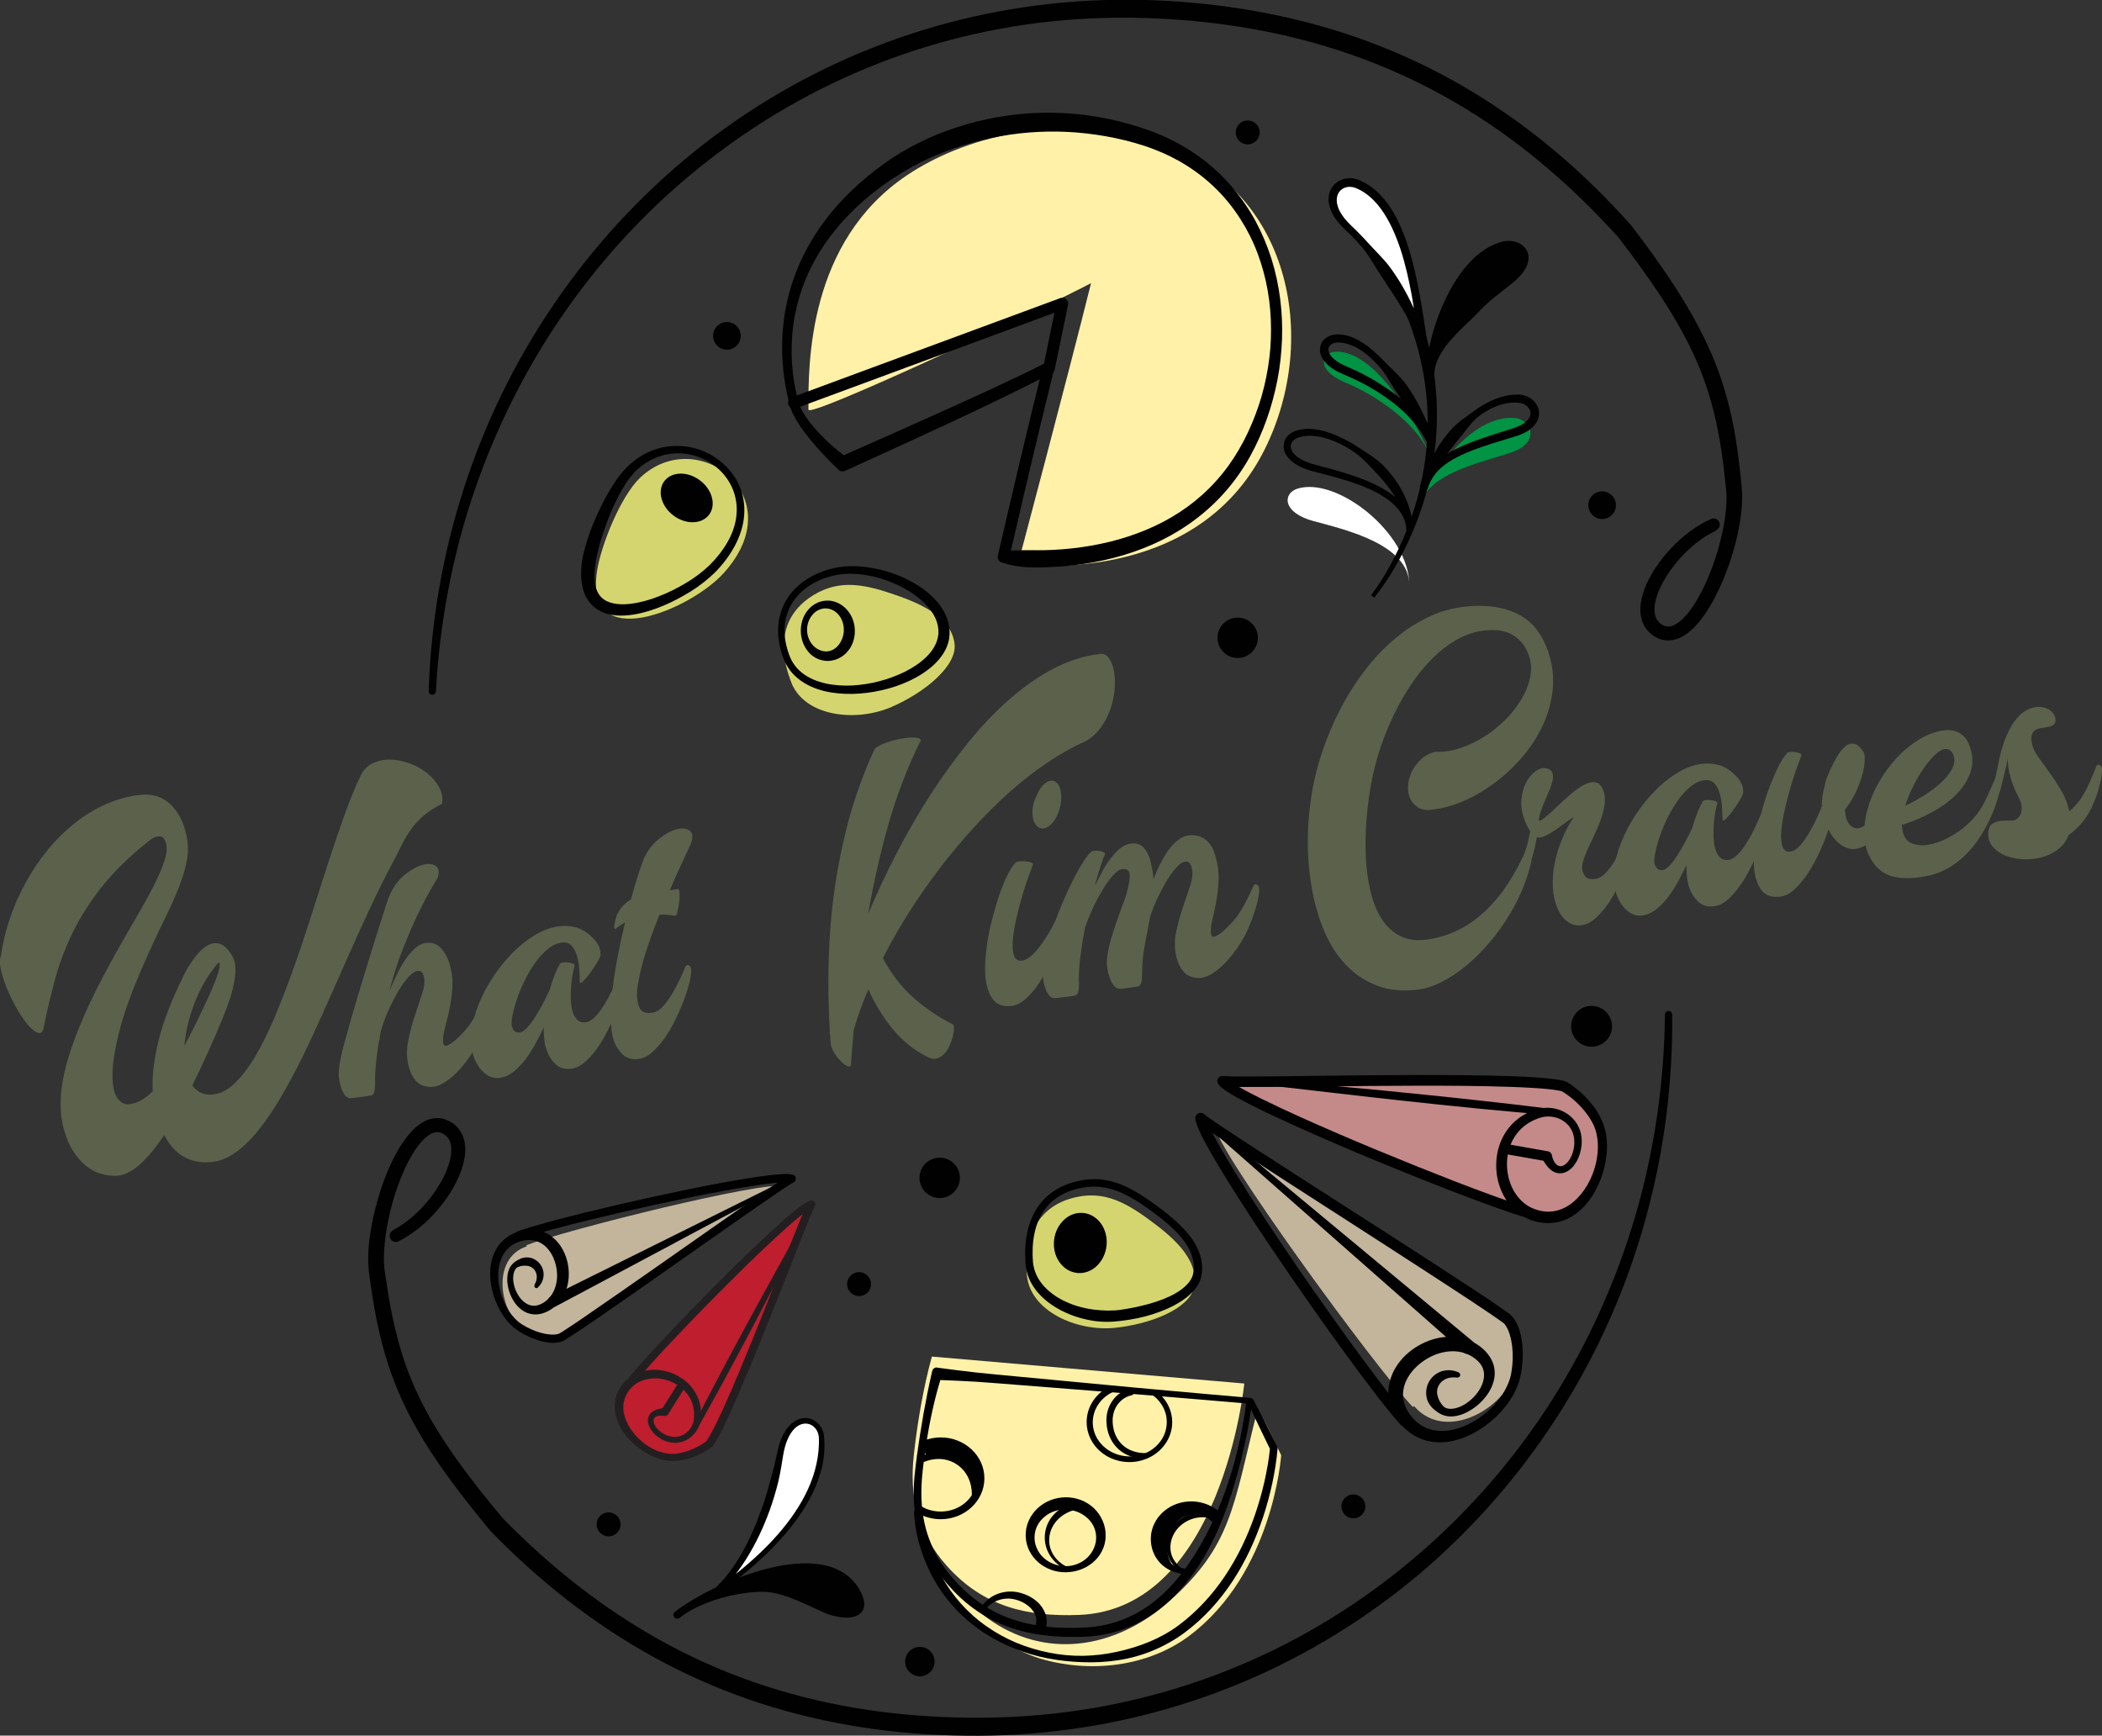 <svg viewBox="0 0 276.93 228.69" xmlns="http://www.w3.org/2000/svg" id="Layer_1"><rect x="0" y="0" width="276.93" height="228.69" fill="#333333" stroke="none"/><defs><style>.cls-1{fill:#fff1a8;}.cls-1,.cls-2,.cls-3,.cls-4,.cls-5,.cls-6,.cls-7,.cls-8,.cls-9,.cls-10{stroke-width:0px;}.cls-2{fill:#d4d56e;}.cls-3{fill:#010101;}.cls-4{fill:#5b614b;}.cls-5{fill:#c38a89;}.cls-6{fill:#231f20;}.cls-7{fill:#009444;}.cls-8{fill:#c2b59b;}.cls-9{fill:#be1e2d;}.cls-10{fill:#fff;}</style></defs><path d="M104.27,89.98c1.8,4.46,8.52,5.2,13.19,3.17,4.4-1.91,8.64-5.42,8.3-8.31-.45-3.87-5.32-5.62-8.41-6.66-3.88-1.3-7.25-1.87-10.78.63-4.17,2.96-3.73,7.6-2.3,11.16Z" class="cls-2"></path><path d="M106.51,53.98c-.04-6.14-.04-22.17,13-30.9,7.12-4.77,19.42-8.51,32.91-4.18,17.53,5.64,21.52,25.54,14.22,40.27-9.2,18.54-32.52,15.13-32.52,15.13,0,0,6.74-25.39,9.62-36.99-6.97,3.67-37.22,17.84-37.23,16.67Z" class="cls-1"></path><path d="M84.31,62.97c-2.55,2.45-5.12,8.83-5.65,12.26-1.7,11.05,12.21,5.16,16.62.35,9.31-10.16-3.46-19.81-10.98-12.6Z" class="cls-2"></path><path d="M165.67,185.75c1.23,1.8,2.13,4,3.12,6,0,0-1.04,15.53-12.14,23.82-5.5,4.1-13.1,4.9-19.55,2.99-5.19-1.54-16.15-8.54-14.86-15.45,2.16,4.09,4.64,8.02,8.58,10.61,7.76,5.1,16.7,3.14,23.32-2.81,8.12-7.3,8.3-12.27,11.53-25.17Z" class="cls-1"></path><path d="M135.28,167.94c.36,4.79,6.54,7.54,11.61,7.02,4.77-.49,9.88-2.55,10.43-5.4.74-3.83-3.37-6.97-6-8.9-3.3-2.42-6.34-3.98-10.47-2.67-4.87,1.55-5.86,6.11-5.58,9.94Z" class="cls-2"></path><path d="M198.48,173.24c-5.15-3.74-37-23.55-38.51-24.97.41,3.39,20.9,31.54,26.17,37.13l.15-.13c4.35,5.05,12.66-.06,13.55-5.28.53-3.12-.25-5.93-1.37-6.74Z" class="cls-8"></path><path d="M188.48,60.07c-1.88-4.46-7.28-13.85-12.45-13.73-1.95.05-2.72,2.41,1.1,4.01,4.94,2.07,9.69,5.77,11.35,9.72Z" class="cls-7"></path><path d="M186.85,66.94c1.06-3.88,6.91-12.38,12.73-11.86,2.2.2,3.53,3.34-.81,4.66-5.62,1.71-10.77,3.01-11.91,7.2Z" class="cls-7"></path><path d="M140.96,198.72c-3.84.33-2.23,5.69-.48,7.61-3.13-1.09-4.52-4.76-2.38-6.42l2.85-1.19Z" class="cls-1"></path><path d="M149.21,184.06c-2.47,1.87-2.36,7.06-.03,8.94-2.36-1.2-4.06-1.98-4.03-4.89.02-2.11,1.19-4.92,3.82-4.05h.24Z" class="cls-1"></path><path d="M122.78,178.75l41.15,3.55s-2.96,29.75-21.76,30.49c-6.93.27-12.69-1.12-17.47-6.51-3.77-4.25-4.94-9-4.3-14.66.48-4.26,1.24-8.74,2.37-12.87Z" class="cls-1"></path><path d="M126.94,190.39c-.2-.14-.4-.25-.6-.33-.66-.27-1.27.16-1.93.17-.76.01-1.34-.29-2.16-.07-1.26.34-.52,1.75.5,1.74.77,0,1.26-.37,2.07-.11.83.26,1.7.94,2.19,1.65.41.59,1.26,2.6,2.11,1.56,1.03-1.27-1.24-3.97-2.18-4.61Z" class="cls-3"></path><path d="M154.92,206.89c-1.08-.48-1.91-.73-2.21-1.89-.22-.81-.25-1.7-.22-2.54.06-1.84,1.49-2.65,3.15-3.21.98-.33,1.84-.33,2.83-.03-1.61.19-2.87.42-3.79,1.87-.73,1.15-1.13,2.5-.81,3.85.17.7.54,1.3.98,1.87l.08.08Z" class="cls-3"></path><path d="M187.47,44.95c-.95-6.24-2.42-18.04-8.7-20.58-2.38-.96-4.99,1.84-1.09,5.62,4,3.87,7.81,9.71,9.79,14.96Z" class="cls-10"></path><path d="M185.68,77.08c-.06-6.91-9.61-14.32-14.75-12.69-1.94.62-2.04,3.16,2.15,4.28,4.4,1.18,12.55,3.1,12.6,8.41Z" class="cls-10"></path><path d="M93.05,210.61c3.88-2.55,15.69-11.04,15.1-21.16-.16-2.79-4.23-3.65-5.33,2.12-1.79,9.41-5.61,16.31-9.77,19.05Z" class="cls-10"></path><path d="M198.84,151.49l4.97.88c1.21,3.32,3.81,1.52,4.09-1.43.31-3.23-2.62-4.93-5.08-4.23-6.71,1.91-6.25,11.4-.8,13.35,6.36,2.28,10.66-6.79,8.61-11.85-1.21-2.99-4.3-4.99-4.67-5.08-6.04-1.5-42.89-.25-44.88-.66,1.31,2.33,33.48,15.53,40.77,17.5" class="cls-5"></path><path d="M110.42,61.86c-1.31-1.27-2.52-2.54-3.67-3.93-.56-.7-1.12-1.41-1.6-2.19-.48-.78-.93-1.6-1.17-2.56-.43-1.73-.73-3.49-.86-5.27-.14-1.78-.11-3.58.1-5.35.4-3.56,1.54-7.04,3.3-10.18,1.75-3.15,4.11-5.94,6.81-8.31,1.35-1.19,2.77-2.28,4.27-3.28,1.51-1,3.11-1.85,4.75-2.59,1.64-.75,3.35-1.35,5.08-1.85,1.73-.5,3.5-.87,5.28-1.12,3.57-.51,7.21-.5,10.77-.01,1.78.26,3.54.63,5.27,1.12.86.24,1.72.51,2.56.81.87.31,1.7.65,2.52,1.04,3.28,1.54,6.25,3.78,8.58,6.55,1.16,1.38,2.19,2.88,3.04,4.46.85,1.59,1.54,3.25,2.08,4.96,1.06,3.42,1.5,7.02,1.37,10.58-.07,1.78-.26,3.56-.6,5.31-.34,1.75-.81,3.48-1.4,5.16-.6,1.69-1.32,3.32-2.19,4.9-.87,1.57-1.9,3.07-3.08,4.44-2.35,2.76-5.3,4.99-8.53,6.6-1.62.81-3.31,1.46-5.03,1.98-1.72.52-3.48.91-5.26,1.17-1.77.26-3.56.41-5.35.46-1.79.05-3.58-.01-5.36-.61h0c-.42-.06-.71-.45-.65-.86,0-.02,0-.04.01-.07h0c1.92-8.32,3.88-16.62,5.93-24.91h0s1.11.87,1.11.87c-2.22,1.18-4.46,2.28-6.71,3.37-2.25,1.09-4.5,2.16-6.76,3.21-4.52,2.11-9.05,4.18-13.6,6.24l-.06.03c-.33.15-.71.07-.95-.17ZM111.17,59.98c4.38-1.93,8.76-3.87,13.11-5.84,2.27-1.02,4.53-2.05,6.79-3.1,2.25-1.05,4.51-2.1,6.7-3.23h.01c.38-.2.84-.05,1.03.33.09.17.11.37.06.54h0c-2.05,8.27-4,16.57-5.92,24.88l-.64-.94h0c.83-.09,1.7-.1,2.54-.12.85-.02,1.7,0,2.55,0,1.7-.03,3.4-.16,5.08-.4,3.36-.47,6.66-1.38,9.7-2.81,3.05-1.43,5.82-3.43,8.06-5.94,2.26-2.5,3.94-5.5,5.15-8.69.61-1.59,1.08-3.24,1.42-4.91.34-1.67.56-3.37.62-5.08.13-3.41-.28-6.85-1.33-10.08-1.03-3.24-2.73-6.25-4.98-8.76-2.26-2.5-5.07-4.47-8.15-5.78-.77-.33-1.56-.63-2.35-.88-.81-.26-1.63-.49-2.45-.69-1.65-.41-3.32-.7-5-.89-3.36-.39-6.77-.33-10.11.15-1.67.24-3.32.6-4.95,1.04-1.63.45-3.22,1.02-4.78,1.67-1.55.65-3.06,1.43-4.49,2.3-1.43.88-2.84,1.86-4.15,2.93-2.63,2.14-4.95,4.66-6.72,7.54-.88,1.44-1.64,2.97-2.21,4.56-.57,1.59-.99,3.25-1.23,4.93-.23,1.69-.29,3.4-.19,5.1.11,1.7.39,3.39.83,5.05.2.74.59,1.47,1.06,2.15.47.68,1.01,1.34,1.59,1.96.58.62,1.19,1.22,1.83,1.78.48.43.99.84,1.49,1.22Z" class="cls-3"></path><path d="M104.67,53.84c-.34.03-.67-.17-.8-.5-.15-.4.06-.84.46-.99l35.36-13.07c.26-.1.56-.04.77.14.21.18.31.47.25.74l-1.75,8.5c-.09.42-.49.69-.91.6-.42-.09-.69-.49-.6-.91l1.47-7.14-34.06,12.59c-.06.02-.13.04-.19.04Z" class="cls-3"></path><path d="M123.13,218.94c0,1.07-.87,1.94-1.94,1.94s-1.94-.87-1.94-1.94.87-1.94,1.94-1.94,1.94.87,1.94,1.94Z" class="cls-3"></path><path d="M126.46,155.2c0,1.47-1.19,2.66-2.66,2.66s-2.66-1.19-2.66-2.66,1.19-2.66,2.66-2.66,2.66,1.19,2.66,2.66Z" class="cls-3"></path><path d="M165.72,84.04c0,1.47-1.19,2.66-2.66,2.66s-2.66-1.19-2.66-2.66,1.19-2.66,2.66-2.66,2.66,1.19,2.66,2.66Z" class="cls-3"></path><path d="M179.88,198.49c0,.87-.71,1.58-1.58,1.58s-1.58-.71-1.58-1.58.71-1.58,1.58-1.58,1.58.71,1.58,1.58Z" class="cls-3"></path><path d="M114.76,169.2c0,.87-.71,1.58-1.58,1.58s-1.58-.71-1.58-1.58.71-1.58,1.58-1.58,1.58.71,1.58,1.58Z" class="cls-3"></path><path d="M165.95,17.29c.08.87-.55,1.64-1.42,1.73s-1.64-.55-1.72-1.42.55-1.64,1.42-1.72,1.64.55,1.73,1.42Z" class="cls-3"></path><path d="M81.76,200.86c0,.87-.71,1.58-1.58,1.58s-1.58-.71-1.58-1.58.71-1.58,1.58-1.58,1.58.71,1.58,1.58Z" class="cls-3"></path><path d="M83.63,62.2c-.86.89-1.54,2.01-2.14,3.16-.6,1.15-1.12,2.36-1.57,3.58-.45,1.23-.86,2.47-1.15,3.72-.3,1.25-.5,2.49-.43,3.67.03.59.14,1.15.36,1.62.22.47.56.86,1,1.13.45.27,1,.43,1.59.5.59.07,1.21.05,1.84-.03,1.25-.15,2.51-.52,3.71-.99,1.21-.47,2.39-1.06,3.51-1.73.56-.33,1.11-.7,1.63-1.09.52-.39,1.02-.81,1.49-1.26.92-.91,1.74-1.94,2.38-3.06.32-.56.59-1.15.79-1.75.2-.61.34-1.23.39-1.86.12-1.26-.1-2.55-.64-3.69-.54-1.14-1.38-2.14-2.41-2.88-1.03-.74-2.24-1.23-3.49-1.42-1.25-.2-2.54-.07-3.72.35-1.18.42-2.25,1.12-3.14,2.01h0ZM82.81,61.35c1.03-.97,2.27-1.73,3.62-2.17,1.36-.43,2.81-.53,4.21-.31,1.4.23,2.74.78,3.89,1.62,1.14.83,2.12,1.93,2.74,3.22.63,1.29.89,2.76.77,4.2-.11,1.44-.59,2.81-1.25,4.05-.67,1.24-1.52,2.36-2.5,3.37-.5.5-1.03.96-1.57,1.39-.54.43-1.11.83-1.69,1.19-1.17.73-2.39,1.38-3.66,1.91-1.28.53-2.61.96-4.02,1.18-.71.1-1.43.15-2.18.09-.74-.06-1.52-.24-2.24-.65-.71-.4-1.33-1.03-1.7-1.75-.38-.72-.55-1.49-.63-2.23-.07-.75-.05-1.47.04-2.18.04-.34.1-.71.17-1.05.07-.35.16-.68.25-1.02.37-1.34.83-2.62,1.38-3.88.55-1.25,1.15-2.48,1.85-3.66.35-.59.72-1.17,1.13-1.73.41-.56.87-1.11,1.39-1.59h0Z" class="cls-3"></path><path d="M93.42,67.82c-.96,1.28-3.06,1.33-4.69.11-1.63-1.22-2.17-3.25-1.21-4.53.96-1.28,3.06-1.33,4.69-.11,1.63,1.22,2.17,3.25,1.21,4.53Z" class="cls-3"></path><path d="M108.97,87.08h-.16s-.21-.03-.21-.03c-.13-.02-.25-.04-.38-.07-.25-.06-.49-.16-.71-.27-.45-.23-.83-.57-1.12-.95-.6-.77-.88-1.71-.89-2.63,0-.92.26-1.87.84-2.62.57-.76,1.46-1.32,2.51-1.37h.16s.2,0,.2,0c.13,0,.25.02.38.05.25.05.49.12.72.22.46.2.88.51,1.22.87.68.73,1.06,1.72,1.09,2.71.04.99-.25,2.02-.92,2.81-.64.79-1.67,1.31-2.72,1.29h-.02ZM108.96,85.83c.32-.02.63-.12.9-.29.27-.17.51-.39.7-.66.38-.53.61-1.19.61-1.88,0-.68-.2-1.37-.62-1.91-.42-.54-1.02-.9-1.72-.92h-.11s-.13,0-.13,0c-.08,0-.17.02-.25.04-.17.03-.33.09-.49.16-.31.15-.6.38-.83.66-.47.56-.72,1.31-.69,2.06.02.75.33,1.48.82,1.99.25.26.54.45.85.58.15.06.31.11.47.14.08.01.16.02.24.03h.1s.16,0,.16,0h-.02Z" class="cls-3"></path><path d="M123.59,83.86c.17-1.05-.11-2.1-.7-3.04-.59-.94-1.44-1.75-2.38-2.43-.95-.68-2-1.24-3.1-1.68-1.1-.44-2.25-.77-3.42-.95-1.17-.18-2.36-.22-3.52-.04-1.15.19-2.3.56-3.32,1.14-1.02.57-1.92,1.35-2.58,2.3-.66.95-1.07,2.07-1.18,3.22-.11,1.16.07,2.34.43,3.46.09.28.19.56.3.82.11.26.25.51.4.74.31.48.69.9,1.14,1.25.89.71,2,1.16,3.14,1.41,1.15.25,2.34.32,3.53.26,2.37-.14,4.74-.75,6.85-1.79,1.05-.52,2.04-1.17,2.85-1.96.81-.78,1.41-1.74,1.55-2.74h0ZM125.06,84.06c-.1.72-.38,1.4-.74,1.99-.37.59-.82,1.1-1.3,1.56-.98.9-2.1,1.58-3.25,2.12-1.16.54-2.37.94-3.61,1.22-1.24.28-2.5.45-3.77.48-1.27.03-2.55-.07-3.8-.37-1.24-.31-2.47-.83-3.49-1.68-.51-.42-.96-.92-1.31-1.48-.18-.28-.33-.57-.47-.88-.13-.3-.23-.6-.33-.91-.38-1.22-.57-2.52-.44-3.81.12-1.29.56-2.56,1.3-3.63.73-1.08,1.73-1.95,2.85-2.59,1.12-.64,2.34-1.08,3.6-1.31,1.28-.23,2.57-.21,3.83-.05,1.26.16,2.5.47,3.7.9,1.19.44,2.35,1,3.42,1.72,1.06.73,2.06,1.61,2.81,2.74.37.56.68,1.19.86,1.87.18.67.23,1.42.14,2.1h0Z" class="cls-3"></path><path d="M180.63,78.43c.98-1.28,1.84-2.69,2.62-4.12.78-1.44,1.47-2.92,2.07-4.44,1.2-3.03,2.04-6.21,2.46-9.43.42-3.22.42-6.49-.02-9.7-.43-3.21-1.29-6.35-2.5-9.34l1.51-.59c1.17,3.14,1.98,6.43,2.33,9.77.36,3.34.27,6.71-.25,10.01-.52,3.3-1.47,6.52-2.78,9.58-.65,1.53-1.4,3.02-2.23,4.46-.84,1.44-1.74,2.83-2.79,4.13l-.42-.34Z" class="cls-3"></path><path d="M186.29,40.71c-.1-.61-.19-1.22-.3-1.82-.38-2.03-.83-4.04-1.46-5.99-.65-1.94-1.46-3.84-2.65-5.45-.6-.8-1.3-1.52-2.11-2.06-.2-.14-.41-.26-.63-.37-.11-.06-.22-.11-.33-.16-.11-.05-.23-.1-.32-.13-.41-.14-.86-.15-1.26-.02-.4.13-.73.41-.92.78-.19.37-.24.81-.17,1.26.07.45.25.89.5,1.31.25.42.55.81.89,1.17.17.18.34.36.53.54.19.18.38.36.57.55.38.37.74.75,1.1,1.13.36.39.71.78,1.07,1.16.36.39.73.76,1.09,1.15.35.39.72.78,1.04,1.2.33.42.63.85.92,1.29.59.88,1.12,1.79,1.61,2.73.3.58.59,1.16.86,1.75ZM186.97,45.14c-.72-1.91-1.74-3.71-2.82-5.44-.55-.87-1.11-1.72-1.67-2.57-.29-.42-.57-.84-.85-1.28-.28-.43-.53-.88-.81-1.31-.28-.43-.54-.88-.85-1.29-.3-.42-.63-.81-.98-1.19-.34-.38-.69-.76-1.06-1.12-.18-.18-.36-.35-.55-.53-.19-.17-.4-.37-.58-.56-.38-.39-.73-.83-1.04-1.31-.3-.48-.55-1.02-.67-1.64-.12-.61-.09-1.31.23-1.93.31-.62.88-1.11,1.53-1.33.65-.23,1.36-.2,1.98,0l.12.04.1.04.2.09c.13.06.26.12.39.19.25.13.5.28.74.44.95.63,1.73,1.45,2.39,2.33.66.88,1.18,1.84,1.63,2.81.45.97.82,1.97,1.14,2.98.64,2.02,1.09,4.07,1.47,6.13.39,2.06.69,4.12.99,6.17l.73,4.91-1.75-4.64Z" class="cls-3"></path><path d="M188.17,58.65c-.35-.76-.72-1.51-1.14-2.25-.42-.73-.86-1.45-1.32-2.15-.46-.7-.92-1.4-1.39-2.09-.24-.34-.47-.69-.7-1.04-.23-.35-.43-.72-.66-1.07-.22-.35-.44-.72-.69-1.05-.25-.34-.52-.66-.8-.96-.57-.6-1.17-1.18-1.84-1.66-.66-.48-1.39-.87-2.15-1.08-.38-.11-.77-.16-1.15-.17-.37,0-.71.08-.96.26-.25.18-.38.44-.36.73.02.29.19.61.43.88.49.56,1.22.97,1.96,1.28,1.59.66,3.14,1.47,4.59,2.41,1.46.93,2.84,2,4.08,3.23,1.23,1.23,2.34,2.64,3.06,4.3l-.98.41ZM188.17,58.65c-.64-1.48-1.66-2.81-2.82-3.99-1.18-1.17-2.51-2.18-3.92-3.07-1.41-.89-2.9-1.64-4.45-2.27-.42-.18-.83-.38-1.24-.63-.4-.25-.79-.55-1.14-.94-.34-.39-.65-.9-.7-1.55-.02-.32.04-.67.19-.97.15-.31.38-.55.64-.73.51-.36,1.12-.46,1.62-.44.49,0,.98.11,1.43.25.91.3,1.7.78,2.41,1.32.71.55,1.36,1.14,1.97,1.76.31.31.6.63.92.94.31.31.63.6.94.92.31.31.62.63.89.97.28.34.53.7.77,1.06.49.72.92,1.48,1.32,2.25.8,1.54,1.49,3.13,2.17,4.72l-.98.41Z" class="cls-3"></path><path d="M185.29,69.98c-.03-.88-.21-1.75-.53-2.57-.32-.83-.74-1.61-1.23-2.35-.5-.74-1.03-1.45-1.63-2.11l-.91-.98c-.31-.32-.61-.66-.93-.98-.32-.32-.64-.64-1-.93-.35-.29-.72-.55-1.1-.79-.77-.48-1.57-.9-2.41-1.23-.42-.16-.85-.3-1.28-.41-.44-.1-.88-.17-1.32-.2-.44-.03-.88,0-1.3.07-.21.04-.42.09-.62.16-.18.06-.36.16-.51.27-.3.23-.48.56-.47.91,0,.35.19.71.47,1,.57.6,1.4.98,2.24,1.25.42.13.88.24,1.32.36l1.35.36c.9.25,1.8.51,2.68.81,1.77.6,3.54,1.31,5.12,2.42.78.56,1.51,1.23,2.06,2.07.55.83.87,1.85.88,2.85h-.89ZM185.29,69.98c0-.85-.26-1.68-.73-2.39-.46-.72-1.11-1.33-1.83-1.85-1.46-1.03-3.17-1.71-4.9-2.29-.87-.28-1.75-.54-2.64-.77l-1.34-.35c-.45-.12-.89-.22-1.37-.37-.47-.15-.93-.33-1.38-.57-.45-.24-.89-.53-1.27-.94-.37-.4-.71-.95-.72-1.62,0-.33.07-.67.22-.95.15-.29.37-.53.61-.71.25-.18.5-.31.78-.41.25-.08.5-.14.76-.18.51-.09,1.02-.09,1.52-.04.99.1,1.94.37,2.82.73.88.37,1.74.79,2.55,1.3l1.2.77c.4.26.81.51,1.19.79.39.28.78.56,1.14.88.36.32.69.67,1,1.04.62.73,1.21,1.51,1.67,2.36.48.84.87,1.73,1.15,2.67.28.93.46,1.91.45,2.88h-.89Z" class="cls-3"></path><path d="M188.44,50.1c-.43-4.48,2.96-15.92,9.44-17.78,2.45-.7,5.05,1.7.9,4.86-5.38,4.1-10.8,8.08-10.34,12.92Z" class="cls-3"></path><path d="M187.91,50.14c-.08-1.03,0-2.03.15-3.02.14-.98.35-1.95.61-2.91.52-1.91,1.22-3.76,2.13-5.52.91-1.75,2.02-3.43,3.51-4.8.75-.68,1.59-1.27,2.54-1.68.24-.1.48-.19.72-.27.24-.08.52-.15.79-.18.55-.06,1.12,0,1.64.23.52.22,1.01.64,1.24,1.22.11.29.16.6.14.89-.02.3-.09.58-.19.84-.2.52-.52.95-.86,1.34-.34.39-.72.74-1.11,1.05-.78.6-1.53,1.2-2.29,1.81-.38.3-.75.61-1.1.94-.36.32-.69.68-1.03,1.02-.34.34-.66.7-1.01,1.02-.34.33-.68.66-1.03.98-.67.66-1.33,1.32-1.91,2.03-.58.71-1.09,1.47-1.45,2.29-.35.82-.5,1.71-.45,2.59l-1.06.1ZM187.91,50.15c-.11-1.05.04-2.12.37-3.12.33-1,.83-1.91,1.41-2.75.58-.84,1.25-1.61,1.96-2.3.35-.35.72-.69,1.11-1,.38-.31.8-.58,1.21-.86.41-.28.83-.54,1.23-.82.4-.28.79-.57,1.17-.87.39-.3.77-.59,1.15-.9l.57-.45c.19-.15.38-.31.55-.46.35-.3.68-.62.96-.96.28-.34.5-.71.62-1.07.12-.36.12-.69,0-.95-.11-.26-.35-.47-.67-.6-.32-.13-.7-.18-1.07-.14-.09,0-.19.03-.28.05-.08.02-.19.05-.3.08-.21.07-.41.14-.62.23-.81.35-1.56.86-2.23,1.47-1.35,1.23-2.44,2.79-3.32,4.46-.88,1.67-1.57,3.46-2.07,5.29-.24.92-.44,1.85-.57,2.79-.13.93-.21,1.88-.13,2.78l-1.06.1Z" class="cls-3"></path><path d="M187.05,64.17c.21-.87.55-1.67.91-2.47.35-.79.75-1.56,1.19-2.3.44-.75.93-1.46,1.47-2.14.27-.34.55-.67.86-.98.31-.31.65-.58.99-.86.34-.27.7-.52,1.05-.78.35-.25.7-.51,1.06-.76.71-.49,1.48-.92,2.29-1.26.81-.33,1.68-.56,2.58-.62.22-.01.45-.01.67,0h.17c.08.02.1.02.17.03.14.02.25.04.37.08.47.13.92.39,1.26.75.35.36.6.84.66,1.36.06.52-.08,1.06-.35,1.48-.27.42-.63.75-1.01,1.01-.38.26-.79.45-1.21.61-.21.08-.42.15-.63.21l-.6.18-1.2.37c-.8.24-1.6.49-2.39.76-1.57.54-3.12,1.15-4.47,2.02-.67.44-1.29.95-1.77,1.55-.49.6-.84,1.29-1.04,2.03l-1.03-.28ZM187.05,64.17c.24-.88.67-1.72,1.25-2.42.58-.7,1.29-1.27,2.03-1.75,1.48-.96,3.09-1.59,4.69-2.16.8-.28,1.61-.54,2.41-.8l1.2-.38.6-.19c.19-.06.37-.12.55-.19.7-.27,1.36-.68,1.67-1.18.15-.25.21-.5.18-.75-.03-.25-.15-.5-.35-.72-.19-.22-.46-.38-.75-.47-.07-.02-.16-.04-.21-.05-.02,0-.12-.02-.13-.02l-.14-.02c-.19-.02-.37-.03-.56-.03-.75,0-1.52.17-2.26.45-.37.14-.73.31-1.09.5-.35.19-.69.41-1.02.65-.33.24-.65.49-.93.78-.29.28-.55.61-.81.93-.26.32-.49.65-.75.97-.25.32-.51.63-.77.94-.51.63-1.01,1.27-1.5,1.93-.48.66-.93,1.34-1.34,2.05-.4.71-.75,1.45-.97,2.2l-1.03-.28Z" class="cls-3"></path><path d="M92.87,210.34c2.01-1.32,3.95-2.77,5.76-4.35,1.81-1.58,3.52-3.29,4.99-5.19,1.47-1.89,2.72-3.97,3.48-6.22.19-.56.35-1.14.47-1.71.13-.58.22-1.16.27-1.75.05-.58.07-1.19.04-1.76-.05-.55-.3-1.07-.71-1.4-.4-.34-.95-.46-1.46-.33-.51.13-.96.47-1.3.91-.35.44-.6.96-.8,1.5-.2.55-.33,1.11-.43,1.7-.09.6-.19,1.21-.3,1.81-.11.6-.22,1.2-.37,1.8-.3,1.19-.65,2.36-1.06,3.52-.83,2.31-1.87,4.55-3.19,6.63-.66,1.04-1.39,2.04-2.22,2.96-.83.92-1.75,1.77-2.81,2.44l-.37-.56ZM92.87,210.34c.97-.66,1.83-1.49,2.59-2.39.77-.9,1.44-1.89,2.05-2.91,1.21-2.05,2.14-4.27,2.94-6.52.4-1.13.73-2.28,1.04-3.44.33-1.15.62-2.32.87-3.49.24-1.21.61-2.48,1.45-3.53.42-.51,1-.97,1.72-1.15.36-.08.74-.09,1.1,0,.36.09.7.26.99.5.57.47.88,1.18.95,1.87.01.18.03.33.03.48,0,.16.01.31.02.47,0,.31,0,.63-.02.94-.04.63-.12,1.25-.24,1.86-.13.61-.31,1.21-.51,1.8-.82,2.36-2.14,4.49-3.67,6.41-.76.96-1.59,1.87-2.44,2.74-.85.88-1.75,1.71-2.67,2.51-.92.8-1.88,1.56-2.85,2.29-.97.73-1.97,1.44-2.99,2.11l-.37-.56Z" class="cls-3"></path><path d="M89.22,212.79c4.21-3.38,19.24-10.34,23.53-3.16,2.07,3.46-1.57,3.4-3.79,2.46-2.42-1.02-5.51-2.78-8.23-2.85-3.54-.09-8.69,1.28-11.51,3.54Z" class="cls-3"></path><path d="M89.22,213.29c-.15,0-.29-.06-.39-.19-.17-.22-.14-.54.08-.71h0s0,0,0,0c1.43-1.15,4.5-3.01,8.47-4.52,2.98-1.13,7.29-2.34,10.88-1.7,2.24.4,3.9,1.48,4.92,3.2.8,1.35.9,2.38.3,3.08-.98,1.13-3.36.68-4.72.11-.53-.22-1.08-.48-1.67-.75-2.04-.94-4.36-2.01-6.38-2.06-3.29-.08-8.36,1.17-11.17,3.43,0,0,0,0,0,0,0,0,0,0,0,0-.09.07-.21.11-.32.11ZM100.4,208.73c.11,0,.23,0,.34,0,2.23.06,4.65,1.17,6.78,2.15.58.27,1.12.52,1.64.73,1.44.61,3.11.69,3.56.16.28-.32.13-.99-.4-1.89-.87-1.46-2.3-2.37-4.24-2.72-3.17-.57-7.3.43-10.97,1.88,1.17-.21,2.3-.32,3.29-.32Z" class="cls-3"></path><path d="M212.38,135.23c0,1.49-1.21,2.69-2.7,2.69s-2.69-1.21-2.69-2.69,1.21-2.69,2.69-2.69,2.7,1.21,2.7,2.69Z" class="cls-3"></path><path d="M212.89,66.39c.1,1-.64,1.89-1.64,1.99s-1.89-.64-1.99-1.64.64-1.89,1.64-1.99,1.89.64,1.99,1.64Z" class="cls-3"></path><path d="M97.58,44.08c.1,1-.64,1.89-1.64,1.99s-1.89-.64-1.99-1.64.64-1.89,1.64-1.99,1.89.64,1.99,1.64Z" class="cls-3"></path><path d="M123.5,180.21c1.71.23,3.42.45,5.13.64,1.71.19,3.43.34,5.14.5l10.28.97c3.43.32,6.85.65,10.28.95l5.14.46,5.14.45h0c.21.02.36.2.35.41,0,0,0,0,0,.01-.21,1.87-.54,3.7-.94,5.52-.39,1.82-.85,3.63-1.38,5.42-.53,1.79-1.14,3.56-1.86,5.29-.72,1.73-1.56,3.42-2.57,5.02-1,1.6-2.17,3.11-3.51,4.46-1.34,1.35-2.88,2.53-4.58,3.43-1.7.9-3.56,1.5-5.46,1.77-.48.07-.95.11-1.43.14-.24.01-.48.02-.71.03h-.71c-.94.02-1.88,0-2.83-.07-1.88-.14-3.77-.45-5.59-1.05-1.81-.59-3.54-1.46-5.09-2.59-1.55-1.12-2.9-2.47-4.08-3.96-1.18-1.49-2.14-3.17-2.79-4.97-.65-1.8-.98-3.7-1.04-5.59-.03-.95,0-1.89.08-2.83.09-.94.21-1.85.33-2.78.5-3.69,1.14-7.36,1.97-11.01l.04-.17c.07-.31.36-.51.67-.47ZM123.88,181.85c-.99,3.3-1.65,6.7-2.1,10.13-.12.91-.24,1.84-.31,2.74-.07.91-.1,1.81-.07,2.72.06,1.81.37,3.6.99,5.28.61,1.69,1.53,3.26,2.66,4.66,1.13,1.4,2.44,2.68,3.9,3.72,1.46,1.04,3.09,1.85,4.8,2.39,1.71.54,3.51.83,5.32.95.91.06,1.82.07,2.73.05l.68-.02c.23,0,.46-.02.68-.03.45-.03.89-.08,1.33-.14,1.77-.25,3.48-.81,5.06-1.64,1.58-.83,3.01-1.94,4.27-3.22,1.27-1.28,2.37-2.72,3.36-4.24.98-1.53,1.85-3.13,2.63-4.79.77-1.66,1.44-3.37,2.02-5.12.58-1.74,1.06-3.52,1.46-5.32.39-1.8.71-3.62.92-5.43l.35.42-5.14-.44-5.15-.43c-3.43-.29-6.86-.56-10.29-.83l-10.29-.81c-1.72-.13-3.43-.28-5.15-.39-1.55-.09-3.09-.16-4.64-.22Z" class="cls-3"></path><path d="M165.09,184.36c.55,1.03,1.08,2.06,1.61,3.1l1.57,3.12h0c.04.08.06.17.05.25-.13,1.58-.38,3.09-.7,4.61-.33,1.51-.73,3.01-1.22,4.48-.98,2.94-2.28,5.79-4,8.4-1.71,2.61-3.84,4.96-6.38,6.84-1.27.94-2.66,1.71-4.12,2.32-1.46.61-2.98,1.03-4.53,1.27-1.55.24-3.11.33-4.67.27-1.56-.05-3.1-.21-4.63-.5-1.53-.29-3.02-.74-4.47-1.32-1.44-.58-2.83-1.3-4.13-2.17-2.59-1.74-4.82-4.07-6.37-6.81-.78-1.37-1.4-2.82-1.86-4.32-.46-1.5-.75-3.05-.82-4.61-.01-.26.19-.49.45-.5.24-.01.45.16.49.4h0c.26,1.49.55,2.95.98,4.38.42,1.43.99,2.81,1.71,4.12,1.43,2.61,3.46,4.89,5.92,6.6,1.23.86,2.55,1.59,3.93,2.17,1.39.57,2.83,1.01,4.31,1.3,1.47.3,2.98.44,4.49.42,1.5-.03,3-.21,4.46-.53,1.46-.32,2.89-.75,4.26-1.32,1.37-.57,2.67-1.29,3.86-2.17,2.38-1.78,4.44-4.01,6.1-6.49,1.67-2.49,2.98-5.23,3.96-8.08.49-1.43.91-2.88,1.24-4.35.33-1.47.6-2.97.74-4.45l.05.25-1.52-3.14c-.5-1.05-1-2.1-1.48-3.16-.09-.2,0-.43.19-.52.19-.09.41,0,.51.17Z" class="cls-3"></path><path d="M152.37,183.34c.9.68,1.61,1.68,1.9,2.8.3,1.12.19,2.34-.32,3.38-.49,1.05-1.35,1.9-2.36,2.44-1.01.54-2.18.77-3.32.67-1.14-.1-2.26-.53-3.15-1.25-.9-.72-1.57-1.74-1.83-2.88-.27-1.14-.11-2.37.42-3.4.53-1.04,1.41-1.88,2.45-2.39.21-.1.46-.02.56.19.1.21.02.46-.19.56h0c-.89.44-1.64,1.15-2.09,2.02-.45.87-.59,1.89-.37,2.85.21.96.78,1.83,1.55,2.45.77.63,1.73,1.01,2.73,1.1,1,.09,2.02-.1,2.9-.57.88-.46,1.62-1.2,2.05-2.09.43-.89.53-1.93.29-2.89-.25-.96-.84-1.82-1.64-2.43-.15-.12-.18-.33-.06-.49.12-.15.33-.18.48-.07h0Z" class="cls-3"></path><path d="M150.87,192.19c-1.09.01-2.24-.27-3.16-.95-.93-.67-1.55-1.71-1.8-2.8-.12-.55-.17-1.1-.13-1.67.04-.57.19-1.13.45-1.65.26-.52.62-.99,1.07-1.36.45-.37,1-.64,1.58-.76h0c.24-.05.47.1.52.34.05.24-.1.47-.34.52,0,0,0,0,0,0-.88.17-1.66.81-2.08,1.63-.21.41-.34.87-.38,1.34-.04.46,0,.97.1,1.43.2.94.71,1.8,1.47,2.37.76.57,1.73.84,2.72.84.2,0,.36.16.36.36,0,.2-.16.36-.36.36h-.01Z" class="cls-3"></path><path d="M123.94,200.18c-1.11,0-2.19-.3-3.12-.86-.24-.14-.32-.46-.17-.69.14-.24.46-.32.69-.17.77.47,1.67.71,2.6.71,2.62,0,4.75-1.96,4.75-4.38s-2.13-4.38-4.75-4.38c-.67,0-1.33.13-1.94.38-.26.11-.55-.02-.66-.27-.11-.26.02-.55.27-.66.73-.3,1.52-.46,2.32-.46,3.18,0,5.76,2.42,5.76,5.39s-2.58,5.39-5.76,5.39Z" class="cls-3"></path><path d="M128.48,197.38c-.24,0-.44-.2-.44-.44,0-3.05-2.23-4.7-4.34-4.7-.68,0-1.34.13-1.96.39-.22.09-.48-.01-.57-.24-.09-.22.01-.48.24-.57.73-.3,1.5-.45,2.3-.45,2.97,0,5.21,2.4,5.21,5.58,0,.24-.2.44-.44.44Z" class="cls-3"></path><path d="M145.67,202.45c-.02.66-.19,1.35-.5,1.94-.3.6-.73,1.12-1.24,1.53-1.01.83-2.29,1.25-3.56,1.25-.63,0-1.27-.1-1.88-.32-.6-.22-1.17-.54-1.66-.96-.49-.42-.91-.94-1.21-1.53-.3-.59-.47-1.25-.49-1.94-.02-.66.1-1.35.37-1.98.27-.63.67-1.2,1.16-1.67.99-.94,2.34-1.47,3.72-1.48.66-.01,1.36.11,2,.35.64.24,1.24.62,1.74,1.09,1,.95,1.6,2.33,1.54,3.69h0ZM144.41,202.44c-.02-.5-.15-.98-.38-1.42-.23-.44-.55-.82-.93-1.13-.76-.62-1.72-.97-2.73-.99-.97-.02-1.99.31-2.75.95-.77.63-1.29,1.56-1.32,2.6-.05.99.37,2.05,1.15,2.77.77.74,1.85,1.15,2.93,1.15,1.09,0,2.16-.43,2.91-1.17.75-.75,1.17-1.75,1.12-2.77h0Z" class="cls-3"></path><path d="M140.71,206.93c-.97-.4-1.85-1.09-2.41-2.02-.57-.92-.79-2.05-.58-3.15.2-1.09.85-2.1,1.75-2.77.89-.68,2.04-1.02,3.13-.91.19.02.33.19.31.37-.02.16-.15.29-.3.31h0c-.95.1-1.86.4-2.62.93-.76.53-1.36,1.31-1.62,2.22-.06.23-.11.46-.13.69-.02.24-.02.48,0,.72.05.48.2.95.43,1.37.47.86,1.26,1.53,2.19,1.88.1.04.15.15.11.25-.04.1-.15.15-.25.11,0,0,0,0,0,0h0Z" class="cls-3"></path><path d="M156.58,207.41c-.77.02-1.56-.12-2.29-.44-.73-.33-1.38-.85-1.85-1.52-.47-.67-.75-1.47-.81-2.28-.07-.81.08-1.66.45-2.41.72-1.51,2.22-2.56,3.86-2.84,1.63-.29,3.42.15,4.71,1.3h.01c.33.31.36.82.06,1.15-.3.33-.81.36-1.14.06-.01,0-.02-.02-.03-.03-.85-.85-2.15-1.28-3.4-1.12-1.25.14-2.44.88-3.05,2-.62,1.09-.59,2.56.1,3.66.34.55.84,1,1.43,1.31.59.31,1.26.46,1.95.48.19,0,.34.16.33.35,0,.18-.15.33-.33.33h0Z" class="cls-3"></path><path d="M156.21,207.45c-.48-.25-.95-.56-1.35-.95-.4-.39-.74-.86-.95-1.39-.21-.53-.28-1.12-.24-1.69.04-.57.2-1.13.46-1.64.52-1.03,1.43-1.83,2.49-2.28,1.06-.45,2.27-.53,3.4-.25.23.06.38.3.32.53-.06.23-.3.38-.53.32,0,0-.01,0-.02,0-.93-.27-1.97-.25-2.89.1-.92.34-1.74,1.01-2.22,1.87-.48.86-.64,1.93-.31,2.87.33.94,1.12,1.69,2.02,2.19.09.05.12.16.07.25-.05.09-.16.12-.24.07h0Z" class="cls-3"></path><path d="M129.19,211.91c.49-.86,1.3-1.54,2.24-1.89.94-.36,2.01-.41,2.99-.14.97.26,1.91.76,2.62,1.58.35.41.63.91.77,1.47.14.56.12,1.17-.03,1.72v.02c-.11.38-.51.61-.9.5-.38-.11-.61-.51-.5-.89,0-.02.01-.04.02-.05.12-.33.16-.67.11-1.01-.05-.34-.2-.68-.43-.98-.45-.62-1.17-1.1-1.95-1.37-.39-.13-.8-.22-1.21-.23-.41-.01-.83.04-1.23.16-.8.24-1.52.74-2,1.45-.09.14-.28.17-.42.08-.13-.09-.17-.26-.09-.4h0Z" class="cls-3"></path><path d="M136.09,166.3c.11,1.21.65,2.3,1.46,3.19.81.89,1.85,1.58,2.97,2.08,1.12.5,2.33.83,3.55.99.61.07,1.22.12,1.84.13.61,0,1.21-.02,1.84-.12.62-.09,1.24-.2,1.86-.33.62-.13,1.22-.29,1.83-.45,1.21-.34,2.39-.78,3.45-1.39.53-.31,1.02-.66,1.43-1.08.41-.41.73-.89.85-1.41.14-.56.16-1.16.04-1.75-.11-.58-.33-1.16-.62-1.7-.59-1.09-1.46-2.03-2.4-2.89-.94-.86-1.98-1.62-3.03-2.38-1.05-.74-2.13-1.44-3.27-1.96-1.14-.52-2.36-.84-3.59-.87-1.23-.03-2.48.24-3.63.69-1.14.46-2.16,1.2-2.91,2.16-.76.96-1.23,2.13-1.48,3.35-.25,1.22-.29,2.49-.19,3.74h0ZM135.11,166.39c-.1-1.33-.05-2.69.23-4.01.28-1.32.81-2.63,1.66-3.73.84-1.11,2.02-1.95,3.29-2.48.16-.07.32-.13.49-.19.15-.05.32-.11.48-.16.33-.1.66-.18.99-.25.67-.14,1.36-.21,2.05-.2,1.39.02,2.76.39,3.99.96,1.24.57,2.36,1.3,3.43,2.06,1.06.76,2.12,1.55,3.12,2.44.99.89,1.94,1.89,2.64,3.11.35.61.63,1.28.78,2,.15.72.16,1.47.02,2.21-.16.8-.6,1.48-1.09,2.01-.5.54-1.06.97-1.65,1.35-1.17.74-2.43,1.26-3.71,1.67-1.28.41-2.6.67-3.93.84-.66.08-1.35.16-2.04.15-.69,0-1.37-.05-2.04-.17-1.35-.23-2.66-.65-3.88-1.26-1.22-.62-2.36-1.43-3.27-2.5-.45-.54-.83-1.14-1.1-1.79-.27-.65-.44-1.36-.48-2.05h0Z" class="cls-3"></path><path d="M145.78,164.15c-.24,2.18-1.97,3.79-3.88,3.58-1.91-.21-3.27-2.14-3.03-4.32.24-2.18,1.97-3.79,3.88-3.58,1.91.21,3.27,2.14,3.03,4.33Z" class="cls-3"></path><path d="M198.96,150.82l4.97.88c.24.04.43.21.51.42h0s0,.01,0,.01c.07.47.26.92.53,1.22.28.3.6.39.94.25.35-.14.67-.48.91-.87.24-.4.41-.85.5-1.32.02-.12.04-.24.06-.36l.02-.17c0-.06.01-.14.01-.19.01-.23,0-.47-.03-.7-.06-.46-.21-.9-.45-1.29-.23-.39-.56-.73-.94-.98-.38-.26-.81-.44-1.27-.53-.45-.09-.92-.1-1.37-.02-.11.02-.22.05-.33.08l-.18.05-.17.06c-.23.08-.46.17-.68.28-.88.42-1.64,1.03-2.21,1.81-1.15,1.54-1.49,3.64-1.07,5.52.2.95.59,1.85,1.16,2.6.57.75,1.31,1.35,2.17,1.69.87.35,1.81.48,2.7.33.89-.14,1.75-.57,2.49-1.17,1.48-1.22,2.52-3.08,3-5.02.47-1.95.42-4.07-.59-5.74-.49-.86-1.14-1.63-1.86-2.33-.36-.35-.75-.68-1.15-.97-.2-.15-.41-.29-.61-.42-.1-.06-.21-.12-.27-.15,0,0-.03,0,.03,0l-.09-.02-.17-.04c-.97-.19-2.03-.28-3.08-.35-1.05-.07-2.1-.12-3.16-.16-4.23-.15-8.47-.17-12.72-.16-4.25,0-8.49.05-12.74.1l-6.38.06h-3.19s-1.6,0-1.6,0l-.81-.02-.42-.02-.22-.02c-.08,0-.15-.01-.27-.04h0s.72-.99.72-.99c-.02-.02.04.05.1.1.06.06.14.12.22.18.16.12.34.24.53.36.37.24.76.46,1.16.69.8.44,1.61.86,2.44,1.27,1.65.82,3.33,1.6,5.01,2.36,3.37,1.52,6.77,2.98,10.19,4.4,3.42,1.42,6.85,2.8,10.3,4.14,1.73.67,3.46,1.32,5.19,1.95,1.73.62,3.48,1.25,5.22,1.73h.01c.36.1.57.48.47.83-.1.36-.47.57-.83.47h0c-1.83-.51-3.58-1.14-5.33-1.77-1.75-.63-3.49-1.29-5.22-1.96-3.46-1.34-6.91-2.73-10.34-4.15-3.43-1.43-6.84-2.89-10.23-4.42-1.69-.77-3.38-1.55-5.05-2.38-.84-.42-1.67-.84-2.49-1.3-.41-.23-.82-.47-1.23-.73-.2-.13-.41-.27-.62-.43-.1-.08-.21-.16-.32-.26-.11-.11-.22-.2-.36-.43-.19-.31-.09-.72.23-.91.13-.08.29-.11.43-.09h.06s0,0,0,0c.01,0,.07.01.13.01h.18s.38.03.38.03l.78.02h1.58s3.18-.01,3.18-.01l6.37-.08c4.25-.05,8.5-.09,12.75-.1,4.25,0,8.51.01,12.77.16,1.07.04,2.13.09,3.21.17,1.07.08,2.14.16,3.25.38l.21.05.1.02c.13.03.17.06.22.08.18.08.3.16.42.24.25.16.48.32.7.49.45.34.87.71,1.27,1.1.8.78,1.5,1.67,2.05,2.68.14.25.26.5.37.78.11.25.21.54.29.82.16.56.25,1.13.29,1.69.09,1.14-.04,2.26-.28,3.35-.24,1.09-.65,2.15-1.17,3.14-.53.99-1.22,1.93-2.09,2.7-.44.39-.93.73-1.46,1-.53.27-1.11.47-1.72.58-.6.1-1.22.11-1.82.03-.3-.04-.59-.1-.88-.18l-.21-.06-.22-.07-.2-.07-.21-.08c-1.12-.47-2.08-1.26-2.77-2.22-.7-.96-1.15-2.06-1.38-3.19-.22-1.14-.21-2.31.02-3.44.24-1.13.72-2.22,1.44-3.14.72-.92,1.67-1.65,2.73-2.12.26-.12.53-.22.8-.31l.21-.06.21-.06c.15-.04.3-.07.45-.09.6-.09,1.21-.07,1.8.07,1.17.27,2.25,1.01,2.86,2.06.31.52.5,1.11.56,1.7.03.3.04.59.02.89,0,.08-.01.14-.02.21,0,.09-.02.15-.03.22-.02.14-.04.29-.08.43-.12.57-.33,1.12-.65,1.63-.32.5-.75.99-1.4,1.25-.32.12-.71.17-1.07.08-.36-.09-.68-.27-.92-.5-.5-.45-.79-.98-1.09-1.49h0s.52.43.52.43l-4.97-.88c-.37-.07-.61-.41-.55-.78.07-.37.41-.61.78-.55Z" class="cls-3"></path><path d="M204.72,146.97c-3.36-.27-6.72-.59-10.08-.91-3.36-.34-6.71-.67-10.06-1.05-1.68-.18-3.35-.37-5.03-.56l-5.03-.58-5.03-.58c-1.68-.19-3.35-.41-5.03-.55-.2-.02-.35-.2-.33-.4.02-.2.19-.35.4-.33,0,0,0,0,.01,0,1.67.21,3.36.34,5.03.5l5.04.47,5.04.47c1.68.15,3.36.31,5.04.49,3.36.32,6.71.69,10.06,1.05,3.35.37,6.7.75,10.05,1.18.23.03.39.24.36.46-.03.22-.22.38-.44.36Z" class="cls-3"></path><path d="M192.03,181.53c-.55-.09-1.05-.04-1.49.14-.44.18-.78.49-.99.87-.21.38-.28.82-.19,1.23.09.41.25.83.55,1.24.16.2.32.38.51.48.19.1.42.14.66.15.48,0,.99-.14,1.47-.37.95-.47,1.8-1.24,2.35-2.14.56-.89.79-1.94.48-2.78-.15-.42-.43-.8-.79-1.12-.36-.32-.81-.61-1.26-.8-1.83-.79-4.08-.29-5.78.89-.85.59-1.59,1.35-2.08,2.21-.5.86-.72,1.83-.59,2.77.12.94.63,1.88,1.33,2.64.69.76,1.59,1.28,2.59,1.49,1,.21,2.09.12,3.14-.18,1.05-.3,2.05-.81,2.97-1.44.92-.63,1.75-1.41,2.45-2.28.7-.87,1.25-1.85,1.57-2.88.08-.26.14-.52.18-.78.05-.28.09-.56.12-.84.06-.56.08-1.12.06-1.68-.04-1.11-.22-2.24-.64-3.18-.11-.23-.23-.44-.36-.62-.14-.19-.24-.25-.51-.44-.47-.33-.95-.67-1.44-1-.97-.66-1.95-1.31-2.93-1.96-3.94-2.59-7.91-5.15-11.87-7.71l-11.91-7.67-5.94-3.86-2.96-1.95-1.48-1-.74-.51-.37-.27-.19-.15c-.07-.05-.13-.1-.22-.19l1.19-.57c0,.11.08.34.15.55.08.21.17.43.27.65.2.44.42.88.65,1.31.46.87.96,1.74,1.47,2.6,1.02,1.72,2.08,3.42,3.16,5.1,2.17,3.37,4.41,6.71,6.68,10.02,2.28,3.31,4.59,6.59,6.95,9.83,1.18,1.62,2.37,3.23,3.59,4.83.61.8,1.22,1.59,1.84,2.37.62.78,1.26,1.55,1.91,2.27h0c.26.29.24.74-.05,1-.29.26-.73.24-1-.05h0c-.7-.77-1.34-1.55-1.97-2.34-.63-.79-1.25-1.59-1.86-2.39-1.22-1.6-2.42-3.22-3.61-4.85-2.37-3.26-4.69-6.55-6.98-9.87-2.28-3.32-4.53-6.66-6.71-10.05-1.09-1.7-2.16-3.41-3.19-5.15-.51-.87-1.02-1.75-1.5-2.65-.24-.45-.47-.91-.69-1.39-.11-.24-.21-.48-.31-.74-.05-.13-.09-.26-.14-.41-.04-.15-.08-.3-.1-.5-.04-.39.24-.73.63-.77.22-.02.42.05.56.19h0s.07.06.12.1l.16.12.34.25.72.5,1.46.98,2.95,1.94,5.94,3.84,11.92,7.65c3.97,2.56,7.94,5.11,11.89,7.71.99.65,1.97,1.31,2.95,1.98.49.34.98.67,1.47,1.03l.18.13.1.07s.08.07.12.1c.16.14.28.28.4.43.23.3.39.6.53.91.27.61.43,1.24.54,1.86.11.62.15,1.25.16,1.87,0,.62-.03,1.24-.11,1.86-.04.31-.09.61-.14.92-.06.31-.14.63-.23.93-.38,1.23-1.03,2.32-1.79,3.3-.77.98-1.68,1.84-2.68,2.57-1.01.73-2.12,1.33-3.33,1.73-1.21.39-2.53.57-3.86.34-1.32-.22-2.59-.9-3.52-1.85-.47-.47-.88-.99-1.22-1.58-.34-.59-.6-1.24-.73-1.93-.14-.69-.14-1.41-.01-2.1.12-.69.36-1.35.68-1.96.65-1.21,1.61-2.19,2.71-2.92,1.1-.73,2.36-1.23,3.69-1.41.66-.09,1.35-.09,2.02.01.68.1,1.34.31,1.95.62.62.32,1.16.71,1.64,1.21.48.5.89,1.13,1.09,1.84.2.71.18,1.46,0,2.13-.18.67-.49,1.27-.87,1.8-.77,1.06-1.77,1.89-2.96,2.42-.59.26-1.25.44-1.95.41-.35-.02-.71-.1-1.05-.25-.35-.15-.64-.37-.9-.57-.27-.22-.52-.47-.72-.78-.2-.3-.35-.66-.4-1.04-.12-.75.05-1.55.48-2.17.42-.62,1.08-1.06,1.77-1.21.7-.16,1.42-.05,2,.22h0c.18.09.25.3.17.47-.07.15-.22.22-.38.2Z" class="cls-3"></path><path d="M192.81,178.18l-32.65-28.75c-.13-.11-.14-.31-.03-.44.11-.13.31-.14.44-.03l33.46,27.79c.4.33.46.93.12,1.33-.33.4-.93.46-1.33.12,0,0-.01-.01-.02-.02Z" class="cls-3"></path><path d="M74.38,176.29c4.13-2.56,27.3-19.33,28.74-19.99-2.51-.69-28.3,5.66-33.77,7.77l.05.15c-4.82,1.61-3.61,8.96-.18,11.09,2.05,1.27,4.26,1.53,5.16.98Z" class="cls-8"></path><path d="M89.64,182.81l-2.05,3.25c-2.7-.1-2.17,2.25-.17,3.3,2.19,1.15,4.24-.43,4.45-2.37.59-5.29-6.25-7.7-9.2-4.42-3.45,3.83,1.72,9.49,5.88,9.5,2.46,0,4.76-1.6,4.94-1.83,2.8-3.83,12.55-30.21,13.42-31.5-2.03.25-20.63,19.16-24.12,23.74" class="cls-9"></path><path d="M90.07,183.09l-2.05,3.25c-.1.16-.27.24-.45.24h0s0,0,0,0c-.36-.08-.72-.08-1.02.02-.29.11-.45.31-.45.59,0,.28.14.61.35.89.21.28.48.53.79.73.08.05.15.1.23.14l.12.06s.1.05.13.06c.16.07.33.14.5.18.34.09.7.11,1.04.06.34-.05.67-.18.97-.38.29-.19.54-.45.74-.74.2-.29.34-.62.41-.96.02-.09.03-.17.04-.26v-.14s.02-.14.02-.14c0-.19.01-.37,0-.56-.04-.74-.26-1.46-.64-2.08-.76-1.26-2.14-2.1-3.59-2.35-.73-.13-1.48-.11-2.17.07-.7.18-1.33.54-1.82,1.04-.49.51-.86,1.14-1.01,1.81-.16.67-.1,1.4.11,2.09.44,1.4,1.45,2.67,2.68,3.57,1.24.9,2.75,1.47,4.22,1.24.74-.1,1.48-.33,2.18-.65.35-.16.69-.33,1.02-.53.16-.1.32-.2.47-.31.07-.05.15-.11.18-.15,0,0,.02-.02-.02.02l.04-.06.08-.11c.41-.63.78-1.36,1.14-2.07.35-.72.69-1.45,1.03-2.18,1.33-2.94,2.56-5.94,3.78-8.94,1.22-3,2.41-6.01,3.6-9.03l1.8-4.52.91-2.26.47-1.13.25-.57.13-.29.08-.15c.03-.05.05-.1.1-.18h0s.49.79.49.79c.02,0-.04.01-.1.04-.06.03-.12.06-.19.1-.13.08-.27.17-.41.27-.27.19-.55.41-.82.62-.54.43-1.07.89-1.6,1.36-1.05.93-2.09,1.89-3.11,2.86-2.05,1.94-4.06,3.92-6.05,5.93-1.99,2-3.96,4.03-5.89,6.08-.97,1.03-1.93,2.06-2.87,3.1-.94,1.05-1.89,2.1-2.73,3.19h0c-.17.23-.5.27-.72.1-.22-.17-.27-.5-.09-.72h0c.89-1.15,1.84-2.2,2.79-3.25.95-1.05,1.92-2.09,2.89-3.12,1.94-2.06,3.92-4.09,5.91-6.1,2-2.01,4.01-4,6.07-5.95,1.03-.97,2.07-1.94,3.14-2.88.53-.47,1.08-.94,1.64-1.39.28-.23.57-.45.87-.66.15-.11.31-.21.48-.31.09-.05.17-.1.28-.15.11-.05.21-.1.4-.13.28-.04.54.15.58.42.02.12,0,.23-.06.33l-.02.04h0s-.03.05-.05.08l-.06.12-.12.26-.24.55-.46,1.12-.9,2.25-1.78,4.52c-1.19,3.01-2.39,6.03-3.61,9.04-1.22,3.01-2.46,6.01-3.8,8.97-.34.74-.68,1.48-1.04,2.22-.37.74-.73,1.46-1.21,2.19l-.09.14-.05.06c-.06.08-.09.1-.12.13-.11.1-.2.16-.29.23-.18.13-.36.24-.55.35-.37.22-.75.41-1.14.58-.78.34-1.61.58-2.48.67-.22.02-.43.04-.66.04-.21,0-.44,0-.66-.03-.44-.05-.87-.15-1.28-.28-.83-.27-1.59-.68-2.29-1.16-.7-.49-1.33-1.08-1.88-1.73-.55-.66-1.01-1.41-1.3-2.26-.15-.42-.25-.86-.29-1.32-.04-.46-.01-.92.09-1.38.1-.45.27-.89.5-1.29.12-.2.24-.39.38-.57l.11-.13.11-.13.11-.12.12-.12c.65-.65,1.49-1.1,2.36-1.32.88-.22,1.79-.22,2.65-.05.87.17,1.69.52,2.42,1.01.73.49,1.36,1.15,1.8,1.92.45.77.68,1.66.71,2.54,0,.22,0,.44-.02.66l-.02.17-.02.16c-.02.11-.04.23-.06.34-.11.45-.3.87-.57,1.25-.53.75-1.36,1.29-2.28,1.42-.46.07-.93.03-1.37-.09-.22-.06-.43-.14-.63-.24-.06-.03-.09-.05-.14-.07-.06-.03-.1-.05-.15-.08-.1-.06-.19-.11-.28-.18-.37-.25-.7-.56-.97-.93-.26-.37-.48-.81-.48-1.35,0-.26.09-.55.25-.78.17-.23.39-.4.62-.51.46-.22.92-.28,1.37-.34h0s-.45.24-.45.24l2.05-3.25c.15-.24.47-.31.71-.16.24.15.31.47.16.71Z" class="cls-6"></path><path d="M91.13,188.27c1.16-2.3,2.36-4.58,3.55-6.85,1.21-2.27,2.41-4.55,3.64-6.8.61-1.13,1.23-2.26,1.85-3.39l1.86-3.38,1.86-3.38c.62-1.13,1.25-2.25,1.84-3.39.07-.14.24-.19.38-.12.14.07.19.24.12.38,0,0,0,0,0,0-.63,1.12-1.21,2.27-1.8,3.41l-1.78,3.42-1.78,3.42c-.59,1.14-1.19,2.28-1.8,3.42-1.2,2.28-2.42,4.54-3.64,6.8-1.23,2.26-2.47,4.52-3.73,6.76-.09.15-.28.2-.43.12-.15-.08-.2-.27-.13-.42Z" class="cls-6"></path><path d="M70.39,169.34c.22-.36.33-.73.33-1.09,0-.36-.12-.7-.33-.95-.21-.26-.5-.43-.81-.49-.31-.05-.66-.06-1.03.03-.19.06-.36.12-.49.22-.13.11-.22.26-.29.43-.14.34-.18.74-.16,1.14.06.81.36,1.63.83,2.28.47.65,1.14,1.12,1.83,1.14.34.01.69-.07,1.02-.23.33-.16.66-.39.93-.66,1.08-1.07,1.39-2.8,1.04-4.34-.17-.77-.49-1.51-.96-2.11-.46-.6-1.08-1.03-1.79-1.22-.7-.19-1.51-.1-2.25.18-.73.27-1.36.75-1.8,1.4-.44.65-.69,1.44-.78,2.27-.09.83-.02,1.68.16,2.51.18.83.49,1.64.9,2.39.41.74.94,1.42,1.58,1.94.16.13.32.25.5.36.18.11.37.22.56.32.38.2.77.38,1.17.53.79.29,1.64.49,2.43.46.19,0,.38-.03.54-.08.17-.05.24-.1.46-.23.37-.24.75-.48,1.12-.73.75-.49,1.49-1,2.23-1.51,2.97-2.03,5.92-4.1,8.87-6.16l8.85-6.2,4.44-3.09,2.23-1.53,1.13-.75.58-.37.3-.18.16-.09c.06-.03.11-.06.2-.1l.06,1.01c-.08-.03-.26-.04-.43-.05-.17,0-.35,0-.54,0-.37.01-.74.05-1.11.08-.75.08-1.5.18-2.26.29-1.51.22-3.01.48-4.52.76-3.01.56-6.01,1.18-9,1.83-2.99.65-5.98,1.34-8.95,2.07-1.49.37-2.97.74-4.44,1.14-.74.2-1.47.4-2.2.62-.73.22-1.46.44-2.16.69h0c-.28.1-.59-.04-.69-.32-.1-.28.04-.59.32-.69h0c.74-.27,1.48-.5,2.22-.71.74-.22,1.48-.42,2.23-.63,1.49-.4,2.98-.78,4.47-1.15,2.98-.73,5.98-1.42,8.98-2.08,3-.65,6.01-1.28,9.03-1.84,1.51-.28,3.03-.54,4.56-.77.76-.11,1.53-.21,2.31-.29.39-.04.78-.07,1.18-.09.2,0,.4-.01.61,0,.11,0,.21,0,.33.02.12.01.23.03.38.07.28.08.45.38.36.67-.05.16-.16.28-.3.34h0s-.06.03-.1.06l-.13.08-.28.17-.56.36-1.12.75-2.22,1.53-4.43,3.09-8.84,6.21c-2.95,2.07-5.9,4.13-8.88,6.17-.74.51-1.49,1.01-2.25,1.51-.38.25-.76.5-1.15.74l-.15.09-.08.05s-.07.04-.11.06c-.14.07-.28.12-.42.16-.27.07-.54.1-.79.11-.51.01-1-.05-1.47-.16-.47-.11-.93-.25-1.37-.43-.44-.18-.87-.38-1.28-.61-.2-.12-.41-.24-.6-.37-.2-.13-.4-.28-.59-.43-.76-.62-1.34-1.4-1.81-2.22-.47-.83-.81-1.72-1.04-2.63-.23-.92-.33-1.88-.26-2.85.07-.96.33-1.95.88-2.82.54-.87,1.38-1.57,2.32-1.96.47-.2.95-.33,1.47-.41.51-.07,1.05-.07,1.58.04.53.1,1.04.31,1.49.6.45.29.85.65,1.18,1.05.67.81,1.08,1.77,1.28,2.75.2.99.19,2.02-.07,3.01-.13.49-.33.98-.59,1.43-.26.45-.61.86-1,1.2-.4.34-.83.61-1.33.81-.49.2-1.05.31-1.61.24-.56-.06-1.08-.29-1.5-.61-.42-.32-.76-.71-1.02-1.13-.53-.85-.82-1.8-.85-2.79,0-.49.05-1.01.28-1.5.11-.24.28-.47.48-.67.21-.2.44-.35.66-.47.23-.13.48-.23.76-.29.27-.05.57-.05.85.01.57.13,1.08.48,1.39.97.32.47.43,1.07.34,1.6-.08.54-.37,1.02-.73,1.35h0c-.11.11-.28.1-.38,0-.08-.09-.09-.22-.03-.32Z" class="cls-3"></path><path d="M72.53,170.86l29.72-14.76c.12-.06.26-.01.32.11.06.12.01.26-.1.32l-29.28,15.62c-.35.19-.79.05-.97-.3-.19-.35-.05-.79.3-.97,0,0,.01,0,.02,0Z" class="cls-3"></path><path d="M51.74,162.1c1.37-.7,2.6-1.69,3.7-2.82,1.09-1.13,2.04-2.41,2.78-3.77.37-.68.69-1.39.91-2.11.22-.71.36-1.44.32-2.11-.03-.67-.25-1.23-.65-1.59-.05-.05-.1-.09-.16-.13l-.02-.02s-.02-.02,0,0h-.02s-.06-.05-.06-.05c-.05-.04-.06-.04-.09-.06-.12-.07-.25-.14-.37-.18-.25-.09-.48-.1-.74-.06-.51.09-1.08.48-1.58.99-.5.51-.95,1.13-1.36,1.79-.81,1.32-1.45,2.79-1.99,4.29-.54,1.5-.96,3.05-1.28,4.62-.32,1.56-.52,3.15-.55,4.7,0,.39,0,.77.03,1.15.02.38.07.73.14,1.15.12.81.24,1.61.37,2.42.26,1.61.57,3.2.94,4.77.74,3.14,1.78,6.19,3.19,9.08,1.4,2.89,3.13,5.63,5.02,8.28,1.89,2.64,3.94,5.19,6.04,7.7l-.06-.07c3.12,3.18,6.43,6.17,9.94,8.9,3.51,2.73,7.22,5.19,11.11,7.33,3.89,2.14,7.96,3.94,12.15,5.39,4.19,1.45,8.51,2.54,12.89,3.3,4.38.75,8.82,1.17,13.26,1.3,2.23.06,4.45.06,6.67-.02,2.22-.08,4.44-.25,6.65-.49,8.84-.98,17.52-3.3,25.66-6.88,8.15-3.57,15.74-8.41,22.47-14.24,6.74-5.82,12.62-12.64,17.41-20.17,4.79-7.53,8.49-15.75,11-24.33,2.51-8.58,3.79-17.52,3.89-26.48,0-.26.22-.47.48-.47.26,0,.47.21.47.47.1,9.05-1.07,18.12-3.48,26.87-2.4,8.75-6.08,17.16-10.88,24.88-4.8,7.72-10.72,14.75-17.55,20.77-6.84,6.01-14.6,10.99-22.92,14.7-8.33,3.71-17.23,6.14-26.29,7.19-4.53.53-9.1.72-13.65.58-4.55-.13-9.1-.56-13.6-1.34-4.5-.78-8.94-1.9-13.26-3.4-4.32-1.5-8.51-3.36-12.51-5.56-8.01-4.4-15.25-10.14-21.57-16.67h0s-.04-.05-.05-.07c-2.12-2.55-4.18-5.15-6.11-7.87-1.92-2.72-3.71-5.58-5.16-8.63-1.46-3.04-2.54-6.27-3.29-9.54-.38-1.63-.68-3.28-.94-4.92-.13-.82-.25-1.64-.36-2.47-.05-.39-.12-.86-.14-1.3-.03-.44-.04-.88-.03-1.32.03-1.74.29-3.43.64-5.09.36-1.66.83-3.29,1.41-4.88.59-1.59,1.29-3.15,2.22-4.63.47-.74.99-1.46,1.65-2.11.33-.33.7-.64,1.12-.91.42-.27.92-.49,1.48-.59.56-.1,1.17-.05,1.69.15.27.1.51.22.74.36.06.04.13.09.17.11l.06.04.09.07c.11.08.21.17.31.27.4.38.71.85.9,1.35.19.5.28,1.01.3,1.5.04.98-.16,1.89-.43,2.74-.28.85-.65,1.65-1.07,2.41-.85,1.52-1.91,2.88-3.12,4.11-1.21,1.21-2.6,2.3-4.17,3.08h0c-.4.2-.89.04-1.08-.36-.2-.4-.04-.88.36-1.08Z" class="cls-3"></path><path d="M226.13,69.9c-1.4.64-2.67,1.58-3.81,2.66-1.14,1.08-2.14,2.32-2.94,3.65-.4.67-.74,1.36-1,2.06-.25.7-.42,1.43-.41,2.09,0,.67.2,1.23.58,1.62.05.05.1.1.15.14l.02.02s.02.02,0,0h.02s.06.06.06.06c.05.04.06.04.09.06.12.08.24.15.36.19.24.1.48.12.74.09.51-.07,1.1-.43,1.62-.92.53-.49,1-1.09,1.43-1.73.86-1.29,1.57-2.72,2.17-4.2.6-1.48,1.09-3.01,1.48-4.56.38-1.55.66-3.12.75-4.68.02-.39.03-.77.02-1.15,0-.38-.04-.73-.09-1.16-.08-.81-.17-1.62-.27-2.43-.2-1.62-.43-3.22-.74-4.81-.6-3.17-1.51-6.26-2.79-9.21-1.27-2.95-2.88-5.76-4.66-8.48-1.78-2.72-3.71-5.36-5.71-7.95l.06.07c-2.98-3.31-6.16-6.44-9.55-9.31-3.39-2.88-6.99-5.5-10.78-7.8-3.79-2.3-7.78-4.28-11.91-5.91-4.13-1.63-8.39-2.91-12.73-3.85-4.34-.94-8.76-1.55-13.2-1.87-2.22-.16-4.44-.25-6.67-.26-2.22-.01-4.45.06-6.66.21-8.87.6-17.65,2.55-25.94,5.78-8.29,3.22-16.08,7.72-23.06,13.26-6.99,5.52-13.15,12.09-18.26,19.4-5.11,7.31-9.15,15.37-12.04,23.83-2.88,8.46-4.54,17.34-5.03,26.29-.01.26-.24.46-.5.45-.26-.01-.46-.23-.45-.49.28-9.04,1.84-18.06,4.63-26.7,2.77-8.64,6.81-16.88,11.94-24.39,5.12-7.51,11.34-14.28,18.43-20,7.09-5.71,15.05-10.36,23.53-13.7,8.48-3.35,17.48-5.39,26.57-6.06,4.55-.33,9.13-.33,13.66,0,4.54.33,9.07.95,13.53,1.92,4.46.97,8.85,2.28,13.1,3.96,4.25,1.68,8.36,3.72,12.26,6.09,7.82,4.74,14.8,10.78,20.83,17.58h0s.03.05.05.07c2.01,2.64,3.96,5.32,5.77,8.13,1.8,2.8,3.46,5.74,4.78,8.84,1.33,3.1,2.27,6.38,2.88,9.67.31,1.65.54,3.31.73,4.96.1.83.18,1.65.26,2.48.04.4.08.86.09,1.31,0,.45,0,.88-.03,1.32-.11,1.74-.43,3.41-.85,5.06-.43,1.64-.97,3.25-1.62,4.81-.66,1.56-1.43,3.09-2.41,4.53-.5.72-1.05,1.41-1.74,2.04-.34.31-.72.61-1.16.86-.44.25-.94.45-1.5.52-.56.08-1.17,0-1.69-.22-.26-.11-.5-.24-.72-.39-.06-.04-.13-.09-.16-.12l-.06-.05-.09-.07c-.1-.09-.2-.18-.3-.28-.38-.39-.67-.88-.84-1.39-.17-.51-.24-1.02-.24-1.51,0-.98.24-1.88.55-2.72.31-.84.72-1.62,1.17-2.36.92-1.48,2.03-2.8,3.3-3.97,1.27-1.16,2.69-2.18,4.3-2.9h0c.41-.18.89,0,1.07.41.18.4,0,.88-.4,1.06Z" class="cls-3"></path><path d="M30.06,125.18c.24.29.46.63.65,1.01.2.39.3.91.31,1.56.01.66-.1,1.49-.34,2.49s-.66,2.25-1.26,3.73c-.63,1.54-1.29,3.08-1.98,4.6-.69,1.52-1.39,3.01-2.1,4.47.28.37.6.65.96.86s.8.32,1.3.33c1.07.03,2.1-.39,3.08-1.27.98-.88,1.93-2.08,2.85-3.6.92-1.53,1.8-3.31,2.66-5.35s1.7-4.21,2.51-6.5c.82-2.29,1.6-4.63,2.36-7.04.76-2.4,1.51-4.73,2.24-6.97.74-2.25,1.45-4.35,2.15-6.29.7-1.95,1.39-3.63,2.08-5.04.37-.76.91-1.3,1.61-1.62.7-.32,1.47-.48,2.29-.46.82.02,1.66.18,2.52.49.86.31,1.62.73,2.29,1.27.67.53,1.2,1.14,1.59,1.84.39.69.53,1.43.42,2.21-1.01.53-1.82,1.05-2.43,1.57-.61.52-1.14,1.09-1.59,1.7-.45.61-.85,1.28-1.22,2.02-.37.74-.81,1.6-1.33,2.58-1.04,1.97-2.06,4.03-3.06,6.18-1,2.15-1.99,4.33-2.96,6.52-.97,2.19-1.94,4.36-2.89,6.52-.96,2.16-1.91,4.21-2.86,6.15-.95,1.94-1.92,3.75-2.9,5.43-.98,1.68-1.98,3.14-2.98,4.38-1,1.24-2.03,2.23-3.09,2.97-1.06.74-2.15,1.14-3.27,1.22-1.3.08-2.45-.15-3.45-.71-1-.56-1.87-1.51-2.58-2.86-.55.81-1.09,1.54-1.63,2.2-.54.66-1.08,1.23-1.62,1.7-.54.47-1.08.84-1.62,1.09-.54.26-1.07.38-1.59.38-.66,0-1.32-.11-1.98-.31-.66-.2-1.29-.54-1.87-1.01-.58-.47-1.13-1.09-1.63-1.84s-.92-1.7-1.24-2.83c-.75-2.48-.61-5.53.42-9.16,1.04-3.62,2.92-7.92,5.66-12.9,1.06-1.93,2.08-3.73,3.06-5.39.98-1.67,1.83-3.18,2.53-4.54.71-1.36,1.22-2.56,1.55-3.6.33-1.04.37-1.87.11-2.5-.13-.33-.29-.52-.49-.6-.2-.07-.42-.08-.64-.03s-.43.14-.63.27c-.2.13-.34.24-.44.34-2.44,1.92-4.44,3.87-6.02,5.83-1.58,1.96-2.87,3.96-3.88,5.99-1.01,2.03-1.81,4.11-2.39,6.22-.58,2.11-1.1,4.29-1.55,6.54-.11.56-.36.79-.73.68-.37-.11-.8-.44-1.28-.99-.48-.55-.97-1.25-1.47-2.11-.5-.86-.93-1.74-1.31-2.63-.37-.9-.65-1.75-.84-2.55-.18-.8-.18-1.44.01-1.91.23-1.65.62-3.3,1.19-4.94.56-1.65,1.27-3.23,2.11-4.76.84-1.52,1.81-2.95,2.9-4.28s2.29-2.5,3.6-3.53c1.3-1.02,2.69-1.86,4.17-2.5,1.48-.64,3.01-1.04,4.6-1.18.48-.05,1.01-.02,1.57.1.56.11,1.1.35,1.63.71.53.36,1.02.88,1.48,1.56.46.68.83,1.56,1.11,2.63.3,1.17.35,2.31.17,3.43-.18,1.12-.54,2.35-1.07,3.7s-1.21,2.87-2.04,4.55c-.83,1.68-1.75,3.67-2.75,5.95-1.49,3.41-2.52,6.28-3.1,8.61-.58,2.34-.87,4.22-.88,5.64,0,1.43.2,2.45.63,3.06.43.62.92.9,1.47.84,1.06-.07,2.12-.63,3.2-1.7-.1-1.95.15-4.15.75-6.61.6-2.46,1.65-5.22,3.16-8.29.05-.13.18-.39.38-.78s.44-.81.75-1.26c.3-.45.64-.88,1.01-1.31.38-.43.78-.76,1.2-.99.43-.23.86-.32,1.32-.26.46.06.91.35,1.37.87ZM28.51,127.15c-.63.78-1.2,1.61-1.69,2.48-.49.88-.91,1.78-1.26,2.71-.35.93-.63,1.86-.84,2.79-.21.93-.35,1.82-.42,2.68.52-.98,1.04-2.01,1.57-3.09.53-1.08,1.06-2.2,1.6-3.36.86-1.9,1.34-3.2,1.44-3.9.1-.7-.03-.8-.4-.31Z" class="cls-4"></path><path d="M53.85,140.59c-.28-1.09-.31-2.22-.08-3.38.23-1.16.52-2.28.87-3.34.35-1.06.67-2.04.97-2.93s.38-1.61.25-2.16c-.1-.59-.38-.88-.81-.85-.31.02-.65.22-1.02.58-.37.37-.74.83-1.12,1.4-.38.57-.74,1.2-1.09,1.88-.35.69-.67,1.36-.94,2.03-.27.67-.49,1.28-.65,1.85-.16.57-.23,1-.21,1.3-.07.07-.1.1-.07.1-.17,1.01-.31,2-.41,2.95-.1.95-.14,1.82-.12,2.61-.02.45-.04.78-.07,1.01-.03.23-.09.4-.17.51-.09.11-.22.19-.4.22-.18.03-.41.07-.7.11-.27.04-.54.07-.81.1-.28.03-.51.06-.71.09-.13.02-.28.03-.43.03-.15,0-.31-.06-.48-.19s-.33-.35-.49-.66-.3-.76-.43-1.35c-.13-.53-.14-1.19-.03-2,.11-.8.3-1.69.55-2.66.29-1.05.62-2.24,1-3.57.39-1.33.79-2.69,1.21-4.1.42-1.4.85-2.79,1.27-4.15.42-1.36.81-2.62,1.17-3.76s.67-2.11.93-2.91c.26-.8.46-1.32.59-1.59.5-1.06,1.16-1.91,1.97-2.55.81-.64,1.57-1.06,2.27-1.25.71-.19,1.27-.15,1.7.12s.53.78.32,1.52c-.05.13-.22.41-.48.84-.27.43-.63,1.06-1.08,1.9-.45.83-.97,1.89-1.56,3.18-.59,1.29-1.24,2.86-1.94,4.72v-.03c-.14.43-.33,1.01-.57,1.76-.24.75-.49,1.63-.75,2.64.3-.75.63-1.49.99-2.22.36-.73.73-1.38,1.13-1.97.4-.58.82-1.07,1.26-1.47.44-.4.9-.63,1.39-.7.8-.11,1.45.1,1.97.63.51.53.89,1.18,1.13,1.93.36,1.18.5,2.31.42,3.4-.08,1.08-.22,2.09-.43,3.02-.21.93-.41,1.76-.6,2.48s-.24,1.32-.15,1.79c.05.22.16.31.34.29s.39-.12.63-.27c.24-.16.5-.36.77-.61.27-.25.52-.5.75-.74.23-.24.42-.45.56-.63s.23-.27.25-.29c.47-.65.91-1.37,1.31-2.16.4-.78.73-1.47.98-2.05.12-.18.27-.22.44-.12.17.1.26.27.29.5s0,.56-.06.96c-.07.4-.17.86-.31,1.36-.14.51-.32,1.05-.53,1.62-.21.58-.45,1.16-.72,1.74-.35.74-.77,1.47-1.29,2.21s-1.05,1.4-1.63,1.99c-.57.59-1.17,1.06-1.78,1.42-.61.36-1.19.53-1.73.5-.85-.04-1.49-.32-1.92-.83s-.73-1.13-.91-1.86Z" class="cls-4"></path><path d="M73.74,127.03c.05-.11.19-.18.41-.21s.45-.03.69,0c.24.03.45.08.63.15.18.08.25.18.22.3-.06.21-.14.55-.23,1s-.16.97-.21,1.55-.06,1.16-.05,1.77c.02.6.09,1.15.22,1.64.13.49.35.87.64,1.15s.68.39,1.17.32c.4-.08.81-.34,1.23-.78s.81-.97,1.18-1.58c.37-.61.71-1.25,1.03-1.92.32-.67.59-1.28.81-1.81.12-.18.27-.22.44-.12s.26.27.29.5c.04.36-.03.89-.18,1.59s-.4,1.48-.72,2.35c-.32.86-.7,1.75-1.14,2.65-.44.9-.92,1.73-1.46,2.5-.53.76-1.1,1.4-1.7,1.91-.6.51-1.21.79-1.83.84-.84.08-1.51-.13-2.02-.64-.51-.5-.88-1.09-1.13-1.76-.16-.44-.27-.92-.32-1.42-.06-.51-.08-1.04-.08-1.61-.32.65-.67,1.34-1.06,2.08-.39.73-.83,1.42-1.3,2.05-.48.63-1,1.18-1.57,1.65-.56.46-1.18.74-1.84.84-.75.11-1.44-.11-2.06-.65-.62-.54-1.09-1.27-1.41-2.2-.32-.95-.41-2.01-.28-3.19.13-1.18.44-2.38.93-3.6s1.11-2.42,1.88-3.59,1.62-2.23,2.55-3.18c.93-.95,1.92-1.74,2.96-2.38,1.04-.63,2.08-1.02,3.12-1.17.8-.11,1.58-.07,2.34.14.76.21,1.49.66,2.2,1.37.26.25.5.55.71.91.21.36.32.81.32,1.33-.02.18-.16.52-.45,1s-.59.95-.92,1.4-.64.81-.93,1.09-.43.29-.43.05c-.02-.34-.04-.81-.06-1.42s-.11-1.19-.25-1.75c-.14-.57-.36-1.05-.67-1.45-.31-.4-.73-.58-1.28-.54-.66.05-1.3.33-1.91.82-.61.49-1.18,1.11-1.71,1.85-.53.74-1.01,1.56-1.44,2.45-.43.89-.77,1.74-1.04,2.56-.26.82-.45,1.55-.56,2.19-.11.64-.1,1.1.03,1.36.15.3.3.49.46.56.16.07.35.09.57.06.27-.06.57-.26.9-.61.34-.35.67-.79,1.01-1.33.34-.53.68-1.12,1.02-1.75s.65-1.27.95-1.89c.22-.76.44-1.44.68-2.04.24-.6.45-1.04.65-1.34Z" class="cls-4"></path><path d="M81.09,122.41c-.11.02-.16-.08-.16-.28s.04-.43.09-.69c.05-.26.13-.51.21-.76.09-.24.17-.4.24-.47.36-.7.92-1.26,1.65-1.69.38-1.39.73-2.57,1.05-3.55.32-.98.55-1.6.68-1.89.5-1.06,1.16-1.91,1.97-2.55.81-.64,1.57-1.06,2.27-1.25.71-.19,1.27-.15,1.7.12s.53.78.32,1.52c-.03.11-.13.34-.29.69-.16.36-.38.82-.64,1.38-.27.56-.57,1.21-.9,1.95-.34.74-.68,1.52-1.03,2.36l1.1-.16c.11.03.17.21.18.55.01.34,0,.72-.05,1.14-.05.42-.11.81-.2,1.18-.09.37-.16.58-.24.65-.37-.05-.73-.09-1.09-.12s-.71-.04-1.06-.03c-.44,1.09-.86,2.2-1.26,3.33-.4,1.13-.74,2.2-1.01,3.22s-.47,1.96-.6,2.81c-.13.86-.13,1.58,0,2.17.08.39.19.7.33.91s.32.35.51.43c.19.07.39.11.6.1.21,0,.41-.03.61-.06.4-.08.81-.34,1.23-.78.42-.44.81-.97,1.18-1.58.37-.61.71-1.25,1.03-1.92.32-.67.59-1.28.81-1.81.12-.18.27-.22.44-.12.17.1.26.27.29.5.03.36-.03.89-.18,1.59s-.4,1.48-.72,2.35c-.32.86-.7,1.75-1.14,2.65-.44.9-.92,1.73-1.46,2.5-.54.76-1.1,1.4-1.7,1.91-.6.51-1.21.79-1.83.84-.84.08-1.51-.13-2.02-.64-.51-.5-.88-1.09-1.13-1.76-.26-.81-.4-1.82-.4-3.02,0-1.2.07-2.51.25-3.92.17-1.41.4-2.86.69-4.36.29-1.5.6-2.94.94-4.32-.21.13-.42.26-.62.39-.21.13-.42.29-.63.48Z" class="cls-4"></path><path d="M121.25,97.66c-1.74,3.56-3.15,7.24-4.22,11.02-1.07,3.78-1.95,7.68-2.64,11.7,1.12-2.65,2.36-5.3,3.74-7.96,1.37-2.66,2.85-5.22,4.44-7.68s3.26-4.77,5.01-6.93,3.58-4.07,5.47-5.72,3.83-3,5.82-4.03c1.99-1.03,4-1.66,6.04-1.89.42-.08.79.07,1.11.46.32.39.55.93.7,1.61.15.69.2,1.47.15,2.34-.05.88-.22,1.75-.5,2.63-.28.88-.7,1.72-1.24,2.51-.55.8-1.25,1.45-2.1,1.95-1.68.74-3.37,1.69-5.06,2.83-1.69,1.14-3.36,2.44-5.01,3.91-1.64,1.47-3.24,3.06-4.8,4.78-1.56,1.72-3.05,3.51-4.47,5.38-1.43,1.87-2.76,3.79-4.01,5.77-1.25,1.98-2.37,3.95-3.37,5.91,1.1,2.05,2.42,3.76,3.95,5.14,1.54,1.38,3.3,2.58,5.3,3.61.08.05.12.22.12.53,0,.3-.05.65-.15,1.05s-.25.81-.45,1.25c-.2.43-.44.8-.73,1.09-.29.29-.62.48-1,.57-.38.08-.81-.01-1.29-.29-1.7-.87-3.18-2.07-4.44-3.6-1.26-1.53-2.34-3.27-3.22-5.23-.79,1.85-1.43,3.62-1.92,5.31l-.36,4.36c.02.26-.02.42-.12.47s-.26.03-.45-.07c-.2-.1-.42-.26-.65-.48-.23-.22-.45-.47-.66-.74-.21-.27-.39-.56-.53-.86-.15-.3-.24-.58-.26-.84-.03-.18-.05-.36-.05-.54s-.01-.36-.02-.54c-.06-.11-.08-.23-.07-.35l.02-.18c-.18-3.03-.24-6.11-.16-9.24s.33-6.27.77-9.42c.44-3.14,1.08-6.25,1.91-9.32.84-3.07,1.93-6.06,3.26-8.98.04-.21.23-.41.58-.61.35-.2.75-.38,1.23-.54.47-.16.98-.3,1.53-.41s1.04-.19,1.48-.21c.44-.02.79,0,1.06.08.27.07.37.22.31.43Z" class="cls-4"></path><path d="M133.73,113.71c.08-.11.25-.18.51-.21.26-.03.54-.03.84-.01s.55.07.76.15.29.19.24.31c-.08.21-.26.69-.53,1.42s-.55,1.59-.84,2.56c-.29.97-.56,1.99-.8,3.05s-.4,2.03-.47,2.89-.02,1.55.17,2.08c.19.53.57.73,1.15.61.4-.08.83-.35,1.3-.81s.92-1,1.35-1.62c.43-.62.83-1.27,1.2-1.96.36-.69.66-1.3.88-1.84.12-.18.27-.22.44-.12.17.1.26.27.29.5.04.36-.03.89-.18,1.59s-.4,1.48-.72,2.35c-.32.86-.7,1.75-1.14,2.65-.44.9-.92,1.73-1.46,2.5-.53.76-1.1,1.4-1.7,1.91-.6.51-1.21.79-1.83.84-.84.08-1.5-.08-1.98-.46-.48-.39-.86-1.03-1.13-1.95-.2-.7-.3-1.54-.3-2.52,0-.98.09-2.02.25-3.13.16-1.1.38-2.22.68-3.36s.6-2.19.94-3.18c.33-.99.69-1.86,1.06-2.61.37-.75.72-1.3,1.06-1.65ZM136.54,104.92c.31-.81.72-1.4,1.23-1.77.51-.37.97-.39,1.38-.06.21.15.36.38.47.68.11.3.17.63.19,1,.02.37,0,.76-.07,1.18-.07.41-.18.83-.35,1.23-.33.82-.76,1.39-1.28,1.73-.52.34-.99.34-1.4.02-.41-.33-.64-.87-.68-1.65-.05-.77.12-1.56.49-2.36Z" class="cls-4"></path><path d="M142.17,129.46c-.02.45-.04.78-.07,1.01-.03.23-.09.4-.17.51-.09.11-.22.19-.4.22-.18.03-.41.07-.7.11-.27.04-.54.07-.81.1-.28.03-.51.06-.71.09-.13.02-.28.03-.43.03-.15,0-.31-.06-.48-.19s-.33-.35-.49-.66-.3-.76-.43-1.35c-.12-.61-.11-1.41.05-2.4.16-.99.41-2.06.74-3.2.34-1.14.74-2.31,1.21-3.52s.96-2.34,1.47-3.39c.5-1.05.99-1.98,1.46-2.77.47-.79.89-1.37,1.24-1.72.05-.11.2-.18.43-.21s.47-.03.71,0c.24.04.44.09.61.17s.23.18.17.31c-.13.22-.31.7-.55,1.44-.24.74-.5,1.65-.79,2.72.32-.67.65-1.32,1-1.95.35-.63.71-1.19,1.09-1.69.38-.5.77-.92,1.17-1.26.4-.34.81-.56,1.24-.66.8-.17,1.43-.03,1.89.43.45.46.79,1.13,1,2.01.08.39.15.77.22,1.12.07.35.11.72.12,1.1.28-.73.59-1.43.93-2.1.34-.67.71-1.28,1.1-1.81.39-.53.82-.97,1.27-1.3.45-.34.92-.53,1.41-.58.84-.08,1.55.11,2.14.56.59.45,1.01,1.12,1.26,1.99.36,1.18.52,2.31.47,3.37-.05,1.07-.16,2.05-.33,2.96s-.35,1.71-.52,2.42c-.17.71-.21,1.3-.12,1.77.05.22.16.31.34.29s.39-.12.63-.27.5-.36.77-.61c.27-.25.52-.5.75-.74.23-.24.41-.45.56-.63s.23-.27.25-.29c.47-.65.91-1.37,1.31-2.16.4-.78.73-1.47.98-2.05.12-.18.27-.22.44-.12.17.1.26.27.29.5.02.24,0,.56-.06.96-.07.4-.17.86-.31,1.36-.14.51-.32,1.05-.53,1.62-.21.58-.45,1.16-.72,1.74-.35.74-.78,1.47-1.29,2.21-.51.74-1.05,1.4-1.63,1.99-.57.59-1.17,1.06-1.78,1.42-.61.36-1.19.53-1.73.5-.85-.04-1.49-.32-1.92-.83-.43-.51-.73-1.13-.91-1.86-.28-1.09-.3-2.21-.07-3.34.24-1.13.54-2.23.9-3.28.36-1.05.69-2.02.98-2.91.29-.89.36-1.65.19-2.27-.15-.61-.42-.89-.81-.85-.38.03-.79.3-1.23.8-.45.5-.89,1.11-1.32,1.84-.43.73-.84,1.51-1.23,2.36-.39.84-.69,1.61-.9,2.31-.24,1.25-.47,2.48-.7,3.69-.23,1.22-.35,2.46-.35,3.73-.02.45-.04.78-.07,1.01-.03.23-.09.4-.17.51-.09.11-.22.19-.4.22-.18.03-.41.07-.7.11l-1.26.18c-.16.02-.32.02-.51-.02s-.36-.14-.53-.3c-.17-.17-.34-.42-.49-.76-.16-.34-.3-.81-.42-1.39-.13-.57-.13-1.23-.01-2,.12-.77.31-1.58.57-2.45.26-.87.56-1.76.9-2.69s.67-1.83.98-2.7c.35-1.28.51-2.19.47-2.72-.03-.53-.33-.78-.91-.74-.37.01-.8.29-1.28.83-.48.54-.96,1.21-1.43,1.99-.47.78-.91,1.62-1.31,2.52-.4.9-.72,1.69-.96,2.39-.24,1.29-.44,2.55-.6,3.8s-.23,2.37-.2,3.38Z" class="cls-4"></path><path d="M188.63,106.7c-.75.09-1.36-.02-1.83-.32-.47-.3-.81-.69-1.03-1.19-.22-.49-.31-1.05-.27-1.67.04-.62.2-1.23.48-1.81.28-.58.67-1.12,1.19-1.61.51-.49,1.14-.83,1.88-1.04,1.05.05,2.13-.1,3.24-.46,1.11-.36,2.18-.86,3.2-1.5,1.02-.64,1.95-1.38,2.8-2.23.85-.85,1.56-1.75,2.13-2.7.57-.95.96-1.91,1.16-2.89.2-.98.16-1.9-.11-2.77-.4-1.26-1.12-2.21-2.18-2.84-1.05-.64-2.49-.81-4.31-.51-1.09.2-2.16.6-3.22,1.22-1.06.62-2.07,1.41-3.04,2.37-.97.97-1.88,2.07-2.72,3.31-.85,1.24-1.62,2.59-2.32,4.03-.7,1.44-1.31,2.95-1.84,4.52-.52,1.57-.93,3.16-1.22,4.78-.25,1.41-.44,2.93-.58,4.55s-.17,3.23-.11,4.81c.07,1.58.26,3.08.58,4.5.32,1.42.8,2.65,1.43,3.69.63,1.04,1.46,1.83,2.46,2.36s2.23.7,3.67.49c2.81-.4,5.32-1.62,7.51-3.66,2.2-2.04,4.07-4.87,5.62-8.48.05-.11.13-.17.23-.17s.2.02.29.08.16.14.21.26c.04.11.05.24.02.36-.16,1.38-.51,2.77-1.04,4.16-.53,1.4-1.19,2.76-1.97,4.07-.78,1.31-1.66,2.55-2.64,3.71-.98,1.16-2.02,2.19-3.1,3.09-1.08.9-2.18,1.63-3.3,2.2-1.12.56-2.21.9-3.27,1.01-1.99.22-3.76.03-5.3-.58-1.55-.61-2.89-1.51-4.03-2.72-1.14-1.2-2.07-2.65-2.79-4.33-.72-1.69-1.27-3.5-1.63-5.44-.36-1.94-.56-3.94-.58-6.01s.11-4.09.41-6.08c.3-2.06.79-4.1,1.46-6.12.67-2.02,1.48-3.94,2.44-5.76.95-1.82,2.03-3.52,3.23-5.08,1.2-1.57,2.51-2.94,3.91-4.12,1.4-1.18,2.88-2.14,4.43-2.87,1.55-.74,3.15-1.19,4.81-1.37,1.59-.17,2.99-.14,4.21.08,1.22.22,2.27.59,3.16,1.11.89.52,1.63,1.18,2.21,1.99.59.81,1.06,1.73,1.41,2.77.56,1.68.75,3.34.58,4.98-.17,1.64-.6,3.21-1.3,4.7-.69,1.49-1.59,2.88-2.7,4.17-1.1,1.29-2.32,2.43-3.64,3.41-1.32.99-2.69,1.79-4.13,2.41-1.43.62-2.82.99-4.17,1.12Z" class="cls-4"></path><path d="M201.83,112.98c-.06.23-.16.36-.28.39-.12.03-.24-.01-.35-.12-.11-.11-.2-.25-.26-.43-.06-.18-.06-.39,0-.62.06-.19.11-.34.14-.46.03-.12.07-.25.12-.41s.1-.37.15-.64.14-.67.25-1.19c-.16-.2-.28-.39-.36-.56s-.2-.43-.35-.77c-.39-1.06-.54-2.02-.45-2.89.1-.87.31-1.62.65-2.23.34-.61.74-1.09,1.2-1.41s.86-.48,1.19-.44c.48.05.79.21.95.46.15.25.2.57.15.96-.06.39-.18.82-.37,1.3-.19.47-.4.96-.62,1.47-.22.51-.41,1-.58,1.48s-.26.9-.27,1.27c.17.04.48-.13.91-.51.44-.38.93-.82,1.48-1.35.55-.52,1.13-1.06,1.76-1.6.63-.54,1.23-.97,1.8-1.27.57-.3,1.09-.41,1.54-.32.45.09.8.49,1.05,1.2.17.54.21,1.14.11,1.79-.1.65-.27,1.31-.51,1.97-.24.66-.52,1.32-.84,1.98s-.61,1.29-.88,1.88c-.27.59-.47,1.14-.61,1.63s-.16.91-.05,1.24c.16.5.37.82.64.94.27.12.67.15,1.18.07.4-.08.81-.34,1.23-.78.42-.44.81-.97,1.18-1.58.37-.61.71-1.25,1.03-1.92.32-.67.59-1.28.81-1.81.12-.18.27-.22.44-.12.17.1.26.27.29.5.04.36-.03.89-.18,1.59s-.4,1.48-.72,2.35c-.32.86-.7,1.75-1.14,2.65-.44.9-.92,1.73-1.46,2.5-.54.76-1.1,1.4-1.7,1.91-.6.51-1.21.79-1.83.84-.42.04-.79,0-1.11-.13s-.6-.3-.86-.51c-.26-.22-.48-.48-.67-.78-.19-.31-.36-.63-.51-.97-.31-.77-.49-1.64-.54-2.62-.05-.98.03-2,.22-3.06.2-1.06.51-2.11.94-3.17.43-1.05.95-2.05,1.58-2.98-.27.12-.63.35-1.06.68-.43.33-.88.66-1.35.98-.47.32-.92.59-1.36.8s-.8.26-1.08.14c-.09.58-.18,1.06-.27,1.43-.09.38-.2.81-.35,1.29Z" class="cls-4"></path><path d="M224.29,105.63c.05-.11.19-.18.41-.21s.45-.03.69,0c.24.03.45.08.63.15.18.08.25.18.22.3-.06.21-.14.55-.23,1s-.16.97-.21,1.55-.06,1.16-.05,1.77c.02.6.09,1.15.22,1.64.13.49.35.87.64,1.15s.68.39,1.17.32c.4-.08.81-.34,1.23-.78s.81-.97,1.18-1.58c.37-.61.71-1.25,1.03-1.92.32-.67.59-1.28.81-1.81.12-.18.27-.22.44-.12s.26.27.29.5c.04.36-.03.89-.18,1.59s-.4,1.48-.72,2.35c-.32.86-.7,1.75-1.14,2.65-.44.9-.92,1.73-1.46,2.5-.53.76-1.1,1.4-1.7,1.91-.6.51-1.21.79-1.83.84-.84.08-1.51-.13-2.02-.64-.51-.5-.88-1.09-1.13-1.76-.16-.44-.27-.92-.32-1.42-.06-.51-.08-1.04-.08-1.61-.32.65-.67,1.34-1.06,2.08-.39.73-.83,1.42-1.3,2.05-.48.63-1,1.18-1.57,1.65-.56.46-1.18.74-1.84.84-.75.11-1.44-.11-2.06-.65-.62-.54-1.09-1.27-1.41-2.2-.32-.95-.41-2.01-.28-3.19.13-1.18.44-2.38.93-3.6s1.11-2.42,1.88-3.59,1.62-2.23,2.55-3.18c.93-.95,1.92-1.74,2.96-2.38,1.04-.63,2.08-1.02,3.12-1.17.8-.11,1.58-.07,2.34.14.76.21,1.49.66,2.2,1.37.26.25.5.55.71.91.21.36.32.81.32,1.33-.02.18-.16.52-.45,1s-.59.95-.92,1.4-.64.81-.93,1.09-.43.29-.43.05c-.02-.34-.04-.81-.06-1.42s-.11-1.19-.25-1.75c-.14-.57-.36-1.05-.67-1.45-.31-.4-.73-.58-1.28-.54-.66.05-1.3.33-1.91.82-.61.49-1.18,1.11-1.71,1.85-.53.74-1.01,1.56-1.44,2.45-.43.89-.77,1.74-1.04,2.56-.26.82-.45,1.55-.56,2.19-.11.64-.1,1.1.03,1.36.15.3.3.49.46.56.16.07.35.09.57.06.27-.06.57-.26.9-.61.34-.35.67-.79,1.01-1.33.34-.53.68-1.12,1.02-1.75s.65-1.27.95-1.89c.22-.76.44-1.44.68-2.04.24-.6.45-1.04.65-1.34Z" class="cls-4"></path><path d="M235.36,99.3c.05-.11.19-.18.43-.21s.47-.03.71,0c.24.04.45.09.63.17s.24.18.19.31c-.08.21-.26.69-.53,1.42s-.55,1.59-.84,2.56c-.29.97-.56,1.99-.8,3.05s-.4,2.03-.47,2.89-.02,1.55.17,2.08c.19.53.57.73,1.15.61.38-.07.76-.33,1.15-.77s.76-.96,1.12-1.55c.36-.6.69-1.22,1-1.88.31-.66.57-1.27.79-1.83v-.03s-.06-.05-.06-.05c.01-.39.05-.78.11-1.17s.13-.76.21-1.09c.07-.33.15-.63.22-.9.08-.26.14-.46.2-.59.35-.84.72-1.61,1.1-2.31.38-.7.76-1.23,1.17-1.59.4-.36.82-.5,1.25-.42.43.08.87.47,1.31,1.18.07.15.11.48.1.97s-.1,1.1-.28,1.8c-.18.7-.46,1.47-.83,2.3-.38.83-.87,1.64-1.49,2.44.01.38.07.75.17,1.1.1.35.25.64.44.86.19.23.42.38.7.46s.59.04.93-.13c.3-.14.57-.36.83-.66.26-.3.49-.64.71-1.01.22-.38.42-.77.61-1.18s.36-.81.53-1.2c.12-.18.27-.22.44-.12.17.1.26.27.29.5,0,.57-.09,1.16-.25,1.78s-.39,1.22-.68,1.79c-.29.58-.62,1.09-1,1.55-.38.46-.77.81-1.19,1.05-.37.19-.75.32-1.15.38s-.8,0-1.2-.15c-.4-.16-.81-.42-1.21-.8-.41-.38-.79-.9-1.15-1.58-.29.89-.67,1.84-1.12,2.84-.46,1-.97,1.94-1.53,2.81-.57.87-1.17,1.6-1.81,2.2-.64.6-1.3.92-1.99.98-.84.08-1.5-.08-1.98-.46-.48-.39-.86-1.03-1.13-1.95-.2-.7-.29-1.54-.27-2.52.03-.98.14-2.03.33-3.14s.44-2.23.76-3.37c.31-1.14.66-2.2,1.04-3.18.38-.98.76-1.85,1.14-2.6.38-.75.74-1.3,1.08-1.65Z" class="cls-4"></path><path d="M256.14,96.22c.27-.04.56-.04.89,0,.32.03.64.13.95.27.3.15.59.36.85.64s.47.64.63,1.08c.45,1.19.51,2.31.2,3.35s-.9,2.02-1.74,2.92c-.84.9-1.89,1.7-3.14,2.4-1.25.7-2.58,1.29-3.97,1.75-.05.03-.12.03-.23,0,0,.61.09,1.12.3,1.53.24.49.61.83,1.11,1.01.5.18,1.06.24,1.69.18.63-.06,1.29-.23,2-.51.7-.28,1.39-.64,2.06-1.08.67-.44,1.3-.95,1.88-1.53.58-.58,1.07-1.2,1.45-1.86.26-.44.51-.94.77-1.5.25-.56.56-1.24.91-2.04.12-.18.27-.22.44-.12.17.1.26.27.29.5.05.46,0,.98-.16,1.57s-.35,1.18-.58,1.78c-.42,1.09-.91,2.12-1.47,3.07-.56.96-1.2,1.82-1.91,2.59s-1.49,1.42-2.33,1.95c-.84.53-1.75.92-2.71,1.16-1.81.42-3.37.49-4.68.23-1.31-.27-2.34-1.01-3.07-2.22-.56-.89-.88-1.91-.94-3.06-.07-1.15.06-2.33.38-3.54.32-1.21.81-2.41,1.48-3.59.67-1.19,1.45-2.27,2.36-3.25.9-.98,1.89-1.79,2.96-2.45,1.07-.66,2.19-1.07,3.34-1.23ZM256.16,98.71c-.35.05-.77.31-1.25.77s-.96,1.05-1.46,1.75c-.5.71-.96,1.5-1.4,2.37-.43.87-.78,1.73-1.05,2.58.84-.4,1.68-.87,2.51-1.39.83-.52,1.56-1.07,2.19-1.65.63-.57,1.11-1.17,1.45-1.78s.42-1.2.25-1.76c-.23-.68-.64-.97-1.24-.89Z" class="cls-4"></path><path d="M263.48,104.22c-.06.23-.16.36-.28.39-.12.03-.24-.01-.35-.12-.11-.11-.2-.25-.26-.43-.06-.18-.06-.39,0-.62.06-.19.11-.34.14-.46.03-.12.07-.25.12-.41s.1-.37.15-.64.14-.67.25-1.19c.17-.95.4-1.86.69-2.72s.63-1.62,1.01-2.28c.38-.66.82-1.21,1.32-1.66.5-.44,1.05-.73,1.65-.86.44-.08.84-.09,1.18-.03.34.06.64.17.88.33s.42.33.55.53c.13.19.21.36.24.5.07.41.03.7-.14.87-.17.17-.38.28-.65.34s-.56.11-.88.14c-.32.04-.61.12-.86.24-.25.13-.43.33-.54.61s-.1.71.02,1.3c.11.53.39,1.11.84,1.73.45.62.94,1.3,1.47,2.03.53.73,1.04,1.52,1.54,2.37.5.85.85,1.75,1.05,2.72.47-.37.92-.85,1.37-1.44.27-.4.53-.82.76-1.25.23-.43.44-.85.61-1.25.18-.41.33-.79.47-1.14.14-.35.26-.65.37-.89.12-.18.27-.22.44-.12.17.1.26.27.29.5.03.44-.07,1.14-.29,2.09-.22.95-.59,1.97-1.09,3.05-.42.83-.88,1.53-1.39,2.11-.51.58-1.05,1.07-1.63,1.47-.28.77-.75,1.39-1.39,1.88-.64.49-1.36.83-2.14,1.05-.78.21-1.6.3-2.44.26-.84-.04-1.6-.2-2.29-.46-.69-.27-1.25-.64-1.69-1.14-.44-.49-.65-1.07-.64-1.74.01-.67.2-1.12.56-1.35s.83-.36,1.43-.39c.2-.03.45-.03.76-.02.41.04.75-.02,1-.2.26-.18.43-.4.53-.67.1-.27.14-.56.12-.88-.02-.32-.08-.62-.19-.88-.07-.17-.2-.43-.38-.78-.18-.35-.36-.76-.55-1.24s-.35-1.02-.49-1.61c-.14-.6-.21-1.24-.22-1.92-.05.29-.11.63-.2,1.01-.09.39-.18.78-.28,1.19-.1.41-.2.8-.29,1.16-.1.37-.18.68-.24.93Z" class="cls-4"></path></svg>